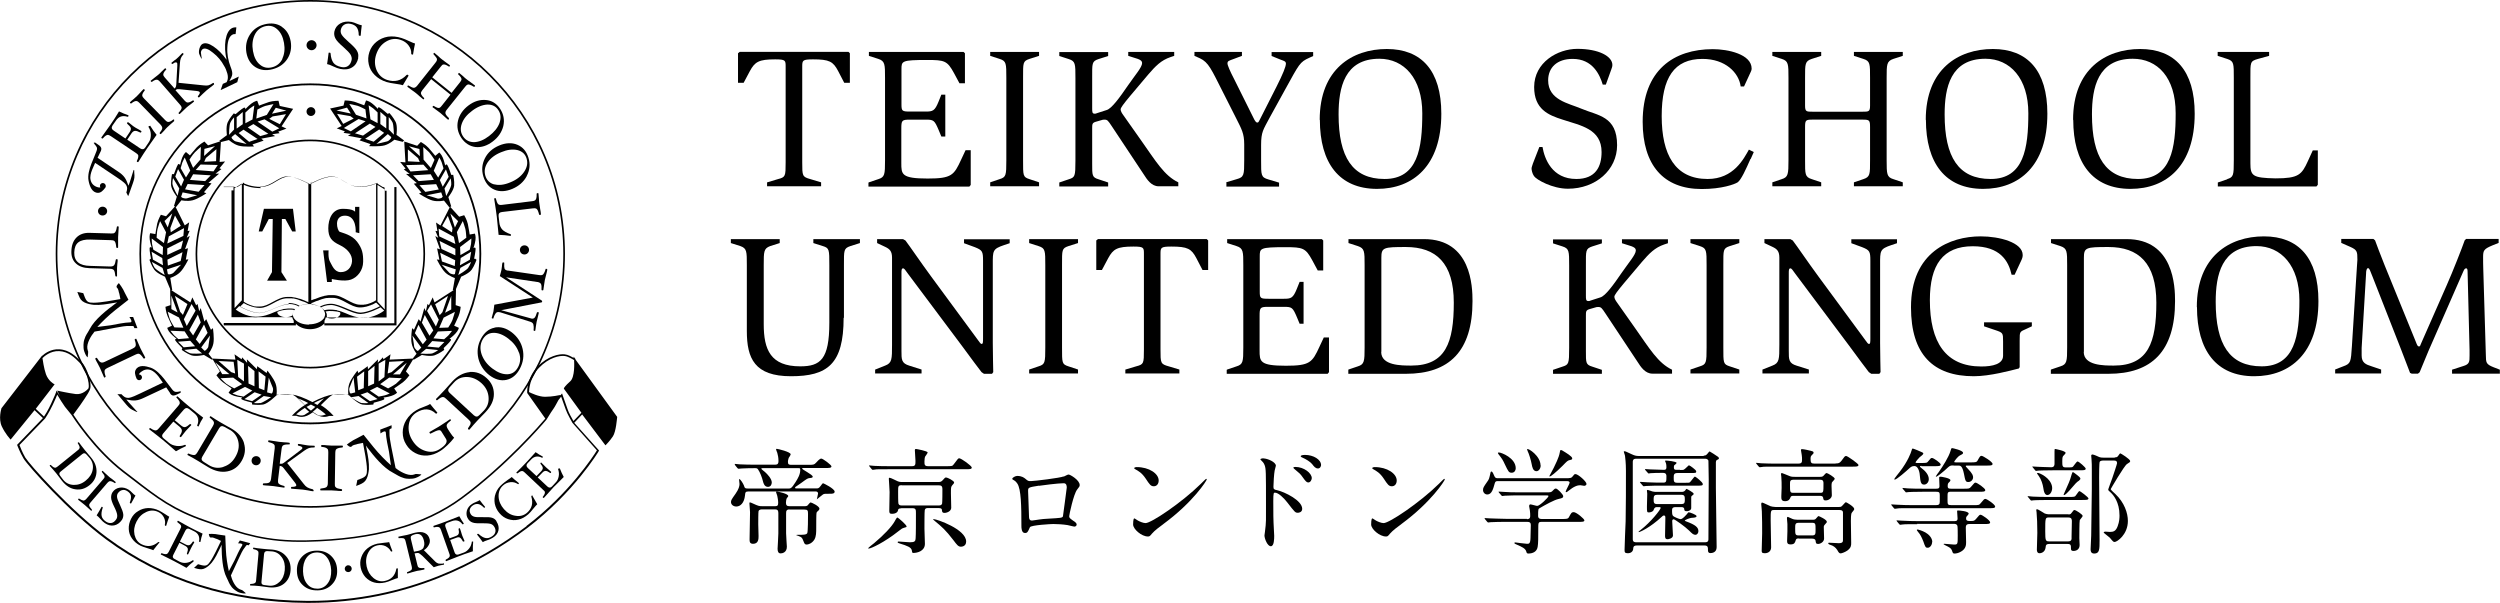 <?xml version="1.0" encoding="UTF-8"?>
<svg id="" data-name="" xmlns="http://www.w3.org/2000/svg" viewBox="0 0 164.26 39.59">
  <g id="" data-name="">
    <g>
      <path d="m25.92,21.24h-4.6v-.16c.04-.07.07-.14.08-.22h2.25c.07,0,.15.01.22.01.06,0,.12,0,.18-.01h1.35v-8.33h-.13v-.2l-.07-.04h.71v8.95Zm-5.61.09c-.4,0-.74-.13-.93-.34-.03-.03-.05-.06-.07-.09,0-.01-.02-.02-.02-.04-.03-.06-.05-.12-.05-.19,0,0,0-.01,0-.02,0-.08.02-.15.06-.22.02-.03.04-.07.07-.1.02-.02.04-.04.06-.06.05-.05.11-.09.18-.13.02-.01.05-.03.08-.04.11-.05.24-.09.38-.11.04,0,.08-.01.12-.01.03,0,.07,0,.1,0h0s.02,0,.02,0c0,0,0,0,.01,0h.02s0,0,0,0c.04,0,.07,0,.11,0,.04,0,.09,0,.13.02.13.02.26.06.36.11.03.01.05.02.07.04.06.03.11.07.16.11.02.02.04.04.06.07h0s0,0,0,0c.08.1.13.21.13.32,0,.04,0,.08-.02.11,0,.03-.02.06-.03.09,0,0,0,0,0,.01-.02.04-.04.07-.07.1-.18.21-.53.35-.94.35m-1-.09h-4.6v-8.95h.71l-.07.04v.2h-.13v8.33h1.35c.06,0,.12.01.18.01.08,0,.15,0,.22-.01h2.24c.02.08.05.16.1.24v.13Zm-3.41-1.49l-.48.51v-7.88l.48-.3v7.67Zm1.19-7.47c.41,0,.72-.19,1.02-.37.25-.15.49-.3.76-.3.52,0,1.28.41,1.4.48v7.79s0,0,0,0c-.01,0-.02-.01-.03-.02,0,0,0,0,0,0-.01,0-.03-.01-.04-.02,0,0,0,0-.01,0-.02,0-.03-.02-.05-.02,0,0,0,0,0,0-.02,0-.04-.02-.06-.03,0,0,0,0,0,0-.09-.04-.2-.08-.33-.13,0,0-.02,0-.02,0-.02,0-.04-.01-.07-.02-.01,0-.03,0-.04-.01-.02,0-.04-.01-.06-.02-.02,0-.03,0-.05-.01-.02,0-.04-.01-.06-.02-.02,0-.04,0-.06-.01-.02,0-.04,0-.06-.01-.02,0-.04,0-.06-.01-.02,0-.04,0-.05-.01-.02,0-.04,0-.07-.01-.02,0-.03,0-.05,0-.02,0-.05,0-.07,0-.01,0-.03,0-.04,0-.04,0-.08,0-.11,0-.34,0-.65.17-.95.33-.29.16-.55.3-.84.3-.03,0-.07,0-.1,0-.01,0-.02,0-.03,0-.02,0-.04,0-.07,0-.01,0-.03,0-.04,0-.02,0-.04,0-.06-.01-.01,0-.03,0-.04,0-.02,0-.04,0-.05-.01-.01,0-.03,0-.04-.01-.02,0-.03-.01-.05-.02-.01,0-.03,0-.04-.01-.02,0-.03-.01-.05-.02-.01,0-.02,0-.04-.01-.02,0-.03-.01-.05-.02-.01,0-.02,0-.03-.01-.01,0-.03-.01-.04-.02-.01,0-.02,0-.03-.01-.01,0-.03-.01-.04-.02,0,0-.02,0-.03-.01-.02,0-.03-.02-.05-.03-.01,0-.03-.01-.04-.02,0,0-.02,0-.02-.01-.01,0-.02-.01-.03-.02,0,0-.01,0-.02-.01,0,0-.02-.01-.02-.02,0,0,0,0-.01,0,0,0-.01,0-.02-.01,0,0,0,0,0,0,0,0-.01,0-.02-.01,0,0,0,0,0,0v-7.69c.13.07.51.22,1.12.22m1.83,7.63c-.27,0-.63.15-.97.29-.35.15-.71.3-.98.29-.48-.01-1.15-.36-1.25-.42l.25-.24s.09.06.16.09c0,0,0,0,0,0,.03.02.07.03.1.05,0,0,.01,0,.02,0,.04.02.07.03.11.05,0,0,.01,0,.02,0,.04.02.08.03.13.05,0,0,.02,0,.02,0,.05.01.09.03.14.04,0,0,.01,0,.02,0,.05.01.1.02.16.03,0,0,.01,0,.02,0,.06,0,.11.01.17.01.3,0,.59-.16.87-.31.29-.16.59-.32.91-.32.04,0,.07,0,.11,0,.01,0,.03,0,.04,0,.03,0,.05,0,.08,0,.01,0,.03,0,.04,0,.02,0,.05,0,.07.01.02,0,.03,0,.05,0,.02,0,.05,0,.07.01.02,0,.03,0,.05.01.02,0,.05.01.07.02.01,0,.03,0,.04.01.03,0,.07.02.1.03.02,0,.04.01.05.02.02,0,.03.01.05.02.02,0,.04.01.06.02.01,0,.03.01.04.02.02,0,.04.01.06.02.01,0,.02,0,.04.01.02,0,.04.01.06.02,0,0,.02,0,.03.01.07.03.13.05.18.08,0,0,0,0,.01,0,.01,0,.03.01.04.02,0,0,.01,0,.02,0,.01,0,.02,0,.03.01,0,0,0,0,0,0l-.05.02c-.2.02-.37.06-.52.14-.12-.08-.36-.19-.73-.19m-.39.42c-.19.03-.38.11-.57.19-.32.14-.69.29-1.2.29-.63,0-1.18-.37-1.31-.47l.23-.23h0s.76.43,1.3.45h.02c.28,0,.64-.15.99-.3.34-.14.69-.29.94-.29.31,0,.53.09.65.16-.09.05-.17.11-.23.18h0c-.06-.02-.3-.08-.81,0m.67.39h0s0,0,0,0c-.1.08-.27.14-.46.14-.31,0-.57-.15-.57-.33,0,0,0-.01,0-.02.12-.05.25-.09.37-.11.39-.06.61-.04.71-.02,0,.01.02.02.02.03-.02.03-.04.07-.05.11,0,0,0,0,0,0,0,.02-.01.04-.02.06,0,0,0,0,0,0,0,.02,0,.05,0,.07,0,.02,0,.03,0,.05m1.15-8.61c.12-.07.88-.48,1.4-.48.26,0,.51.14.76.3.3.18.62.37,1.03.37.6,0,.98-.16,1.12-.22v7.69s0,0,0,0c0,0,0,0-.02.01,0,0,0,0,0,0,0,0-.01,0-.02.01,0,0,0,0-.01,0,0,0-.02,0-.02.02,0,0-.01,0-.02.01,0,0-.02.01-.03.02,0,0-.02,0-.02.01-.01,0-.03.02-.04.02-.01,0-.03.02-.04.02,0,0-.02,0-.03.01-.01,0-.03.01-.04.02-.01,0-.02,0-.03.01-.01,0-.03.01-.04.02-.01,0-.02,0-.04.01-.01,0-.03.01-.04.02-.01,0-.03,0-.04.01-.02,0-.03.01-.05.02-.01,0-.03,0-.04.01-.02,0-.03.01-.05.01-.01,0-.03,0-.04.01-.02,0-.04,0-.05.01-.01,0-.03,0-.04,0-.02,0-.04,0-.06.01-.01,0-.03,0-.04,0-.02,0-.04,0-.07,0-.01,0-.02,0-.03,0-.03,0-.07,0-.1,0-.29,0-.55-.15-.84-.3-.3-.16-.6-.33-.94-.33-.04,0-.08,0-.11,0-.01,0-.03,0-.04,0-.02,0-.05,0-.07,0-.02,0-.03,0-.05,0-.02,0-.04,0-.07.01-.02,0-.04,0-.05.01-.02,0-.04,0-.06.01-.02,0-.04,0-.06.01-.02,0-.04,0-.06.01-.02,0-.04.01-.06.02-.02,0-.03,0-.05.01-.02,0-.04.01-.06.02-.01,0-.03,0-.04.01-.02,0-.04.01-.07.02,0,0-.02,0-.03.01-.12.04-.22.08-.31.12,0,0-.01,0-.02,0-.02,0-.04.02-.05.02,0,0-.01,0-.02,0-.01,0-.03.01-.04.02,0,0-.02,0-.02.01-.01,0-.02,0-.03.01,0,0-.02,0-.03.01,0,0-.01,0-.02,0,0,0,0,0-.01,0v-7.79Zm.06,7.84s.02,0,.03-.01c0,0,.01,0,.02,0,.01,0,.03-.01.04-.02,0,0,0,0,.01,0,.05-.02.11-.05.18-.08,0,0,.02,0,.03-.01.02,0,.04-.01.06-.02.01,0,.02,0,.04-.01.02,0,.04-.01.06-.02.01,0,.03-.01.04-.02.02,0,.04-.01.06-.02.02,0,.03-.01.05-.02.02,0,.04-.01.06-.02.03-.01.07-.02.1-.03.01,0,.03,0,.04-.01.02,0,.05-.01.07-.02.02,0,.03,0,.05-.01.02,0,.05-.01.07-.01.02,0,.03,0,.05,0,.02,0,.05,0,.07-.01.01,0,.03,0,.04,0,.03,0,.05,0,.08,0,.01,0,.03,0,.04,0,.04,0,.07,0,.11,0,.32,0,.62.16.91.32.28.15.57.31.87.31.06,0,.12,0,.17-.01,0,0,.01,0,.02,0,.05,0,.11-.02.16-.03,0,0,.01,0,.02,0,.05-.01.1-.02.14-.04,0,0,.02,0,.02,0,.04-.01.09-.03.13-.05,0,0,.02,0,.02,0,.04-.02.08-.03.11-.05,0,0,.01,0,.02,0,.04-.02.07-.03.1-.05,0,0,0,0,0,0,.07-.04.12-.07.16-.09l.25.24c-.11.06-.77.4-1.25.42-.26.01-.63-.14-.98-.29-.34-.14-.7-.29-.97-.29-.37,0-.62.12-.74.19-.15-.07-.32-.12-.51-.14l-.05-.02s0,0,0,0m1.68.39c-.19-.03-.35-.04-.47-.04-.19,0-.3.03-.34.04h-.03c-.06-.08-.13-.13-.21-.18.12-.07.34-.16.66-.16.25,0,.6.15.94.29.35.15.71.3.99.3h.02c.54-.02,1.27-.42,1.3-.44h0s.24.22.24.22c-.13.1-.68.47-1.31.47-.52,0-.88-.15-1.2-.29-.2-.08-.38-.16-.57-.19m-.69.39s0-.03,0-.05c0-.02,0-.05,0-.07,0,0,0,0,0,0,0-.02,0-.04-.01-.06,0,0,0,0,0,0,0-.02-.02-.04-.03-.07-.01-.02-.02-.04-.04-.07.06-.02.29-.07.76,0,.06.01.12.03.19.05.01.03.02.05.02.08,0,.18-.26.33-.57.33-.12,0-.22-.02-.31-.06,0-.01,0-.02,0-.03,0-.02,0-.04,0-.05m3.8-8.33v7.87l-.48-.51v-7.67l.48.3Zm-.11-.16l-.37-.23v-.06l-.05.03h-.02s0,.01,0,.01c-.08.04-.47.23-1.12.23-.39,0-.69-.18-.99-.36-.26-.16-.51-.31-.8-.31-.56,0-1.35.45-1.44.5-.09-.05-.88-.5-1.44-.5-.28,0-.53.15-.8.31-.29.18-.6.36-.99.36-.65,0-1.03-.19-1.12-.23v-.03h-.02s-.05-.02-.05-.02v.06l-.37.23h-.89v9.09h4.74v-.11c.2.22.54.36.93.36s.74-.15.94-.38v.13h4.74v-9.09h-.89Z"/>
      <polygon points="17.34 13.72 19.25 13.72 19.43 15.21 19.2 15.21 18.75 14.39 18.52 14.39 18.49 17.88 18.85 18.44 17.55 18.44 17.87 17.88 17.92 14.39 17.66 14.39 17.23 15.21 17 15.21 17.34 13.72"/>
      <g>
        <path d="m23.31,13.59h.3v1.73s-.24-.06-.24-.06c0,0,.08-1.09-.7-1.09s-.51,1-.35,1.06c.2.08.8.2,1.14.65.34.45.41.78.4,1.33-.01.55-.36,1-.8,1.16-.44.16-1.26-.04-1.26-.04v.2h-.31l-.26-2.08h.36s-.05.5.09.74c.14.24.28.69.71.69s.71-.3.74-.72c.02-.42-.29-.81-.81-1.06-.53-.25-.75-.5-.75-1.1s.25-1.28.96-1.28.8.2.8.2v-.32Z"/>
        <path d="m6.34,31.04c.02-.34-.09-.66-.35-.97-.03-.04-.1-.12-.2-.24-.11-.13-.18-.21-.21-.25-.18-.22-.31-.4-.39-.51-.01-.01-.03-.01-.06,0-.03.02-.03.04-.02.05.06.09.09.16.11.21.02.05.02.1,0,.13-.01.04-.05.08-.12.13l-1.3,1.05c-.06.05-.12.08-.15.09-.04,0-.08,0-.13-.03-.05-.03-.11-.08-.18-.15-.01-.01-.03,0-.05.01-.03.02-.03.04-.02.05.14.15.28.31.42.48.03.04.1.13.2.26.09.13.16.21.19.25.26.32.55.51.88.55.33.05.63-.04.92-.27.29-.23.44-.52.46-.85m-1.5.83c-.28-.01-.51-.12-.68-.33l-.2-.26c-.09-.11-.08-.21.03-.29l1.41-1.14c.1-.09.2-.08.29.03l.22.25h0c.17.22.23.47.18.74-.05.28-.21.52-.46.72-.24.2-.51.29-.79.28"/>
        <path d="m6.04,33.54s-.04.03-.05.02c-.06-.05-.13-.12-.21-.19-.08-.08-.14-.13-.2-.18-.06-.05-.13-.1-.21-.17-.09-.07-.16-.13-.23-.18-.02-.01,0-.03.01-.06.02-.03.04-.03.05-.02.12.08.21.12.28.13.06,0,.13-.04.2-.12l1.1-1.28c.05-.06.09-.11.09-.15,0-.04,0-.08-.03-.13-.03-.05-.08-.11-.14-.19-.02-.01-.01-.03,0-.06.02-.03.04-.03.05-.02.06.05.13.12.21.2.08.07.14.13.2.18.05.05.12.1.21.16.09.07.16.13.22.18.02.01.01.03,0,.06-.02.03-.04.03-.05.02-.08-.06-.15-.09-.21-.11-.05-.02-.1-.02-.14-.01-.04.01-.08.05-.14.11l-1.1,1.28c-.05.06-.08.11-.09.15,0,.04,0,.09.03.13.03.05.08.11.14.18.01.01.01.03,0,.06"/>
        <path d="m8.01,34.16c-.14.2-.31.32-.51.36-.2.04-.41-.01-.61-.15-.09-.06-.19-.15-.29-.27-.1-.11-.18-.19-.25-.24.11-.18.22-.36.32-.55.01-.02.03-.01.06,0,.02.02.03.03.02.05-.08.23-.1.41-.07.55.03.14.13.26.28.36.12.08.24.11.36.09.12-.02.22-.1.31-.23.06-.08.08-.18.07-.29-.01-.11-.07-.29-.19-.53-.14-.28-.21-.48-.21-.62,0-.14.03-.26.1-.36.11-.16.27-.26.47-.29.2-.03.4.02.59.14.07.05.15.11.23.2.07.08.14.13.21.18-.11.19-.2.36-.28.51-.01.02-.03.02-.06,0-.03-.02-.04-.04-.03-.06.07-.18.09-.32.07-.44-.02-.11-.1-.21-.22-.29-.12-.08-.23-.11-.34-.08-.11.02-.21.09-.29.2-.05.07-.07.16-.06.26.01.1.07.27.19.51.13.28.21.49.22.63.01.13-.02.25-.09.36"/>
        <path d="m10.46,35.66c-.13.15-.26.32-.39.49-.06-.03-.18-.07-.35-.12-.22-.07-.38-.12-.48-.17-.24-.12-.43-.28-.56-.47-.14-.19-.21-.4-.22-.63-.01-.23.04-.45.15-.67.11-.22.26-.39.47-.51.2-.13.42-.19.66-.2.24,0,.48.05.72.17.1.05.23.13.39.23.12.08.21.14.27.17-.06.16-.13.35-.2.59,0,.02-.03.02-.06,0-.02-.01-.03-.02-.03-.05.04-.16.02-.33-.06-.49-.08-.16-.2-.28-.37-.36-.25-.12-.51-.13-.79,0-.27.12-.49.33-.64.63-.15.29-.19.58-.13.87.07.29.22.5.46.62.38.19.75.15,1.09-.14.02-.01.04-.01.06,0,.03.01.04.03.03.05"/>
        <path d="m12.72,36.89c-.18.14-.33.28-.47.42-.39-.21-.66-.37-.83-.45-.16-.09-.45-.22-.84-.42-.02,0-.02-.03,0-.06.01-.02.03-.04.05-.03.09.03.16.06.22.06.05,0,.1,0,.13-.02.03-.02.07-.07.11-.14l.76-1.5c.04-.07.06-.13.05-.17,0-.04-.02-.08-.06-.12-.04-.04-.1-.09-.18-.15-.02,0-.02-.03,0-.06.01-.03.03-.04.05-.03.25.15.52.29.79.44.27.14.55.28.81.4-.06.18-.11.36-.14.54-.01.02-.04.02-.07,0-.02,0-.02-.02-.02-.04.05-.29-.05-.51-.3-.64l-.32-.16c-.12-.06-.21-.03-.28.1l-.36.72.39.2c.1.05.18.06.25.03.06-.03.13-.1.21-.22,0-.02.03-.02.06,0,.03.02.04.03.03.05-.03.05-.06.12-.11.19-.04.08-.08.14-.1.19-.02.05-.05.12-.09.19-.04.09-.07.16-.1.21,0,.02-.03.02-.05,0-.03-.01-.04-.03-.03-.05.05-.14.07-.24.06-.31-.01-.07-.07-.14-.16-.19l-.39-.21-.4.79c-.07.12-.04.22.08.28l.34.18c.12.06.27.09.43.07.16-.02.3-.08.42-.17.01,0,.02,0,.03,0,.02,0,.03.02.03.03,0,.01,0,.03,0,.04"/>
        <path d="m14.8,35.19l.04.93c.02.48.1,1,.21,1.47l-.03-.03.38-.72c.14-.3.33-.73.51-1,.1-.16-.27-.14-.27-.14l.12-.19.68.18-.1.14c-.16-.04-.11-.04-.22.09-.21.26-.28.47-.43.77l-.52,1.12c.07.29.27.76.57.9.24.12.04-.06.42.27-.09.03-.23.01-.41-.04-.21-.06-.46-.28-.52-.36-.21-.28-.18-.32-.34-.63-.28-.54-.32-1.42-.33-2.03v-.13s0,0,0,0l-.1.22c-.16.33-.32.68-.55.96-.12.14-.27.28-.43.36-.18.1-.33.08-.52.04l-.21-.06.26-.24.26.07c.28.06.37,0,.53-.23.14-.19.27-.46.38-.67l.34-.7-.28-.13c-.13-.03-.23-.12-.36-.09-.14.03-.16-.24-.16-.24,0,0,.38-.02.67.05l.42.06Z"/>
        <path d="m18.8,36.55c-.22-.26-.52-.4-.91-.44-.05,0-.15-.01-.31-.02-.16-.01-.26-.02-.31-.03-.28-.03-.48-.05-.61-.08-.02,0-.03.01-.03.05,0,.03,0,.05.02.05.1.02.17.04.22.07.05.03.08.06.1.09.01.04.02.1.01.18l-.15,1.68c0,.08-.02.14-.04.17-.02.03-.06.05-.11.07-.05.02-.13.02-.22.03-.02,0-.03.02-.03.05,0,.03,0,.05.02.05.2,0,.41.02.62.04.05,0,.16.02.31.04.15.02.25.03.3.04.4.04.73-.04.98-.24.25-.2.4-.49.43-.85.03-.37-.06-.68-.28-.94m-.44,1.67c-.2.19-.43.28-.69.25l-.32-.04c-.14-.01-.2-.09-.18-.22l.17-1.82c.01-.13.09-.2.22-.19l.32.02h0c.26.03.47.16.63.39.16.23.22.51.19.84-.03.32-.14.58-.34.77"/>
        <path d="m21.75,36.52c-.25-.24-.58-.35-.97-.34-.39.01-.7.15-.94.4-.24.26-.35.58-.33.96.01.38.14.69.4.92.25.23.57.34.97.33.39-.01.71-.15.94-.4.24-.25.35-.56.33-.94-.01-.38-.15-.69-.4-.93m-.22,1.81c-.16.22-.38.34-.66.35-.28,0-.51-.09-.68-.3-.18-.21-.27-.49-.28-.84-.01-.36.06-.65.22-.88.16-.23.38-.35.66-.36s.51.09.68.31c.18.22.27.5.29.86.01.35-.06.64-.23.86"/>
        <path d="m26.14,37.35c0,.2,0,.4,0,.63-.07.01-.19.06-.35.12-.21.09-.38.15-.48.17-.27.06-.51.06-.73,0-.22-.06-.41-.18-.57-.35-.15-.17-.26-.38-.31-.62-.05-.24-.04-.47.04-.69.08-.23.21-.42.39-.57.19-.16.41-.26.67-.32.11-.02.26-.04.45-.06.15-.01.25-.03.32-.04.05.16.12.36.21.58,0,.02-.01.03-.05.04-.02,0-.04,0-.05-.02-.08-.15-.2-.26-.36-.34-.16-.07-.34-.09-.51-.05-.28.06-.48.22-.62.49-.14.27-.17.57-.1.9.07.32.22.57.45.76.24.19.48.25.75.19.42-.09.67-.35.75-.79,0-.02.02-.03.04-.04.03,0,.05,0,.06.02"/>
        <path d="m29.12,37.03c-.12.01-.22.01-.3,0-.08-.02-.15-.06-.22-.13l-.75-.75c.15-.09.25-.21.32-.34.07-.13.09-.25.06-.38-.05-.2-.15-.33-.32-.41-.17-.08-.38-.08-.64-.02-.08.02-.17.04-.28.08-.1.03-.19.05-.26.07-.07.02-.16.03-.26.05-.11.02-.2.04-.28.06-.02,0-.02.02-.01.06,0,.03.02.05.04.04.1-.01.18-.01.24,0,.06,0,.1.03.12.05.03.03.05.08.07.16l.4,1.64c.02.08.02.14.01.18-.01.04-.04.07-.09.1-.05.03-.12.07-.21.1-.02,0-.02.02-.02.05,0,.03.02.05.04.04.08-.02.17-.04.28-.08.1-.03.19-.05.26-.07.07-.02.16-.04.27-.05.11-.02.2-.04.28-.06.02,0,.02-.02.02-.06,0-.03-.02-.04-.04-.04-.1.01-.18.01-.23,0-.06,0-.1-.03-.13-.05-.03-.02-.05-.08-.07-.16l-.18-.75c.14-.03.23-.04.29-.01.05.03.13.09.24.19l.73.73s.08-.02.15-.05c.07-.02.12-.04.16-.05.02,0,.07-.01.14-.03.1-.02.17-.03.21-.04.02,0,.02-.03.01-.06,0-.03-.02-.04-.03-.04m-1.3-1.03c-.06.11-.19.19-.38.23-.1.02-.19.04-.26.05l-.19-.78c-.02-.09-.03-.15-.02-.19,0-.04.04-.07.08-.1.05-.03.12-.05.21-.08.3-.07.48.06.57.41.05.2.04.35-.03.46"/>
        <path d="m31.09,35.59c-.02.22-.03.43-.02.63-.41.14-.71.24-.88.31-.17.06-.46.18-.87.34-.02,0-.03,0-.04-.04,0-.03,0-.05.01-.06.09-.04.15-.09.19-.12.04-.04.06-.07.07-.11.01-.04,0-.1-.03-.17l-.55-1.56c-.03-.08-.06-.13-.09-.15-.03-.02-.07-.04-.13-.04-.05,0-.13,0-.23.03-.02,0-.03,0-.04-.04-.01-.03,0-.05.01-.06.28-.09.56-.19.85-.3.29-.11.57-.22.84-.33.09.16.18.32.29.47,0,.02,0,.04-.05.06-.02,0-.03,0-.04-.01-.18-.23-.39-.3-.66-.21l-.33.12c-.13.05-.17.14-.12.27l.27.75.41-.15c.11-.04.17-.09.19-.16.02-.06.02-.17-.01-.3,0-.02,0-.03.04-.05.03,0,.05,0,.05.01.02.06.04.12.07.21.02.08.04.15.06.2.02.05.04.12.08.2.04.08.06.15.09.21,0,.02,0,.03-.04.04-.03.01-.05,0-.06,0-.07-.13-.13-.21-.19-.25-.06-.04-.14-.04-.24,0l-.41.15.29.82c.05.13.13.17.26.13l.36-.13c.13-.05.24-.14.34-.27.1-.13.15-.27.17-.43,0-.01,0-.02.02-.02.01,0,.03,0,.05,0,.01,0,.02.01.03.03"/>
        <path d="m32.62,34.26c.13.2.17.4.13.59-.04.19-.17.36-.37.48-.09.06-.21.11-.35.16-.14.04-.24.09-.31.13-.12-.17-.24-.33-.37-.49-.01-.02,0-.03.03-.05.02-.01.04-.01.06,0,.18.16.33.25.46.27.14.03.28-.01.43-.11.12-.08.19-.17.22-.29.02-.11,0-.24-.09-.36-.05-.08-.13-.14-.23-.17-.11-.03-.29-.04-.55-.04-.3.01-.51,0-.63-.05-.12-.04-.22-.12-.29-.23-.11-.16-.13-.34-.09-.53.05-.19.17-.35.35-.46.07-.05.16-.09.26-.13.1-.04.18-.08.24-.12.12.17.24.31.35.44.01.02,0,.03-.02.05-.03.02-.05.02-.06,0-.13-.13-.25-.21-.36-.23-.11-.02-.23,0-.35.08-.11.07-.18.16-.21.27-.03.11,0,.22.07.33.05.07.12.12.22.15.1.03.28.04.53.03.31-.01.52,0,.64.04.13.04.22.11.29.22"/>
        <path d="m34.99,32.59c.09.17.2.35.31.54-.05.04-.13.14-.25.28-.14.18-.26.31-.34.38-.21.18-.42.3-.65.35-.23.06-.45.04-.67-.03-.22-.07-.41-.2-.57-.39-.16-.18-.26-.39-.31-.62-.04-.23-.03-.46.06-.69.08-.23.23-.43.43-.6.09-.08.21-.17.36-.28.12-.08.21-.14.26-.19.12.12.28.25.47.4.01.02,0,.04-.02.06-.02.02-.04.02-.05,0-.14-.09-.3-.14-.48-.12-.18.02-.34.08-.48.21-.21.18-.31.43-.3.73.01.3.13.58.35.83.22.25.47.4.77.44.29.05.54-.02.75-.2.32-.28.41-.63.28-1.06,0-.02,0-.04.02-.06.02-.02.04-.02.06-.01"/>
        <path d="m36.78,30.77c.08.21.17.4.26.57-.31.31-.53.54-.67.67-.13.14-.34.37-.63.7-.02.01-.03.01-.06-.01-.02-.02-.03-.04-.02-.05.06-.08.1-.14.12-.19.02-.05.03-.09.02-.13,0-.04-.04-.08-.11-.14l-1.21-1.14c-.06-.06-.11-.09-.15-.1-.04,0-.08,0-.13.02-.05.02-.11.07-.19.13-.01.01-.03,0-.06-.01-.02-.02-.03-.04-.02-.05.21-.21.43-.42.64-.65.21-.23.42-.45.62-.68.15.11.31.2.47.29.02.02.01.04-.02.07-.01.01-.03.02-.04,0-.26-.13-.5-.09-.69.11l-.25.26c-.09.1-.09.2.01.3l.58.54.31-.32c.08-.09.11-.16.1-.23-.01-.07-.06-.16-.15-.26-.01-.01,0-.03.01-.06.02-.02.04-.03.05-.01.04.04.09.09.16.16.06.06.11.11.15.15.04.04.09.08.16.14.07.06.13.11.17.15.01.01,0,.03-.01.06-.02.02-.04.03-.05.02-.12-.09-.21-.13-.29-.14-.07,0-.15.03-.22.11l-.31.32.64.6c.1.09.2.09.29,0l.26-.28c.1-.1.16-.23.19-.4.03-.16.01-.31-.04-.46,0-.01,0-.02.01-.03.01-.01.02-.02.04-.02.02,0,.03,0,.04,0"/>
        <path d="m23.11,37.37c0,.12-.1.22-.23.22s-.23-.1-.23-.22.1-.23.23-.23.23.1.23.23"/>
        <path d="m37.68,27.67c-.09-.16-.32-.56-.39-.79-.1-.3-.33-.93-.33-.94l-.03-.09-.06.07s-.01.02-.03.04h-.07s-.47.11-.96.11c-.42,0-.92-.25-1.05-.31,0-.16.05-.96.65-1.59.66-.69,1.37-.82,1.69-.78.24.03.54.22.62.27.01.16.06,1.11-.25,1.39-.36.32-.41.44-.42.46v.03s1.15,1.58,1.15,1.58l-.52.54Zm-3.08,6.9c-2.96,2.24-7.83,4.91-14.29,4.91-.04,0-.08,0-.12,0-5.04-.03-9.46-1.42-13.14-4.15-2.45-1.81-5.13-4.84-5.39-5.27-.19-.33-.34-.71-.38-.82l1.68-1.74s.24-.34.51-.91c.16-.34.25-.55.29-.66.12.21.41.67.51.8.07.08.17.21.26.32.09.12.16.2.17.21.06.09,1.43,2.27,3.38,3.77.22.17.44.33.64.49,1.59,1.22,2.63,2.03,4.72,2.75l.43.15c2.11.72,3.63,1.24,6.29,1.18,4.42-.1,7.76-1.03,10.21-2.84,2.92-2.15,5.17-4.75,5.53-5.18h0s.04-.06.04-.06c0-.01.13-.2.26-.42.06-.09.12-.18.17-.25.1-.14.22-.38.32-.56.07-.09.14-.17.18-.23.07.19.22.61.3.84.1.3.43.85.44.88l1.61,1.81c-.2.33-1.8,2.82-4.63,4.97M2.35,26.86l1.24-1.61-.06-.03s-.35-.19-.51-.63c-.14-.4-.21-.94-.23-1.06.09-.09.51-.49,1.1-.46.62.03,1.03.44,1.32.74l.08.08c.29.29.64,1.29.52,1.63-.05.06-.38.43-.84.37-.52-.07-1.09-.2-1.1-.2l-.11-.03.05.1s.06.13.13.28c-.09-.15-.16-.26-.16-.27l-.06-.11-.04.12s-.07.21-.33.76c-.2.43-.39.73-.46.83l-.55-.52Zm35.47-3.25h0s-.01-.02-.01-.02l-.12-.16v.09c-.13-.08-.37-.22-.59-.24-.33-.04-1.09.09-1.78.81-.71.74-.69,1.67-.68,1.71v.02s.51.72.51.72l.68.96c-.27.32-2.55,2.98-5.53,5.18-2.43,1.79-5.75,2.72-10.14,2.82-2.65.06-4.16-.46-6.25-1.18l-.43-.15c-2.06-.71-3.11-1.51-4.68-2.73-.2-.16-.41-.32-.64-.49-1.83-1.4-3.14-3.41-3.34-3.71,0-.01.02-.03.03-.04.01-.02.03-.04.05-.07.06-.08.13-.18.21-.29.05-.07.1-.14.16-.22.18-.26.38-.55.51-.77.02-.04.04-.07.06-.11.02-.04.04-.07.05-.1.01-.03.03-.06.03-.08.14-.38-.22-1.44-.55-1.76l-.08-.08c-.29-.29-.73-.74-1.4-.77-.55-.03-.96.28-1.12.43v-.02S.09,26.83.09,26.83v.02s-.21.66.03,1.17c.24.5.53.8.54.82l.04.04,1.57-1.93.55.52-1.69,1.75v.03s.18.48.42.88c.26.44,2.96,3.49,5.42,5.31,3.7,2.74,8.15,4.14,13.21,4.17h.12c6.48,0,11.38-2.68,14.36-4.93,3.04-2.31,4.67-5.01,4.68-5.04l.02-.04-1.63-1.82.52-.55,1.53,2.03.05-.05s.24-.24.44-.54c.21-.31.27-1.22.28-1.26v-.02s-2.74-3.77-2.74-3.77Z"/>
        <path d="m7.64,18.17s-.06-.01-.06-.04c-.02-.18-.05-.31-.09-.37-.04-.06-.13-.1-.26-.1l-1.35-.04c-.38-.01-.68-.11-.89-.31-.21-.19-.31-.46-.3-.8.01-.39.12-.69.34-.91.21-.21.5-.31.85-.3l1.42.04c.1,0,.17,0,.21-.03.04-.02.08-.07.1-.13.03-.06.05-.16.07-.28,0-.02.02-.03.06-.03.04,0,.06.01.06.04,0,.1-.01.21-.02.35-.01.13-.02.24-.02.32,0,.09,0,.2,0,.33,0,.14,0,.25,0,.35,0,.02-.02.04-.06.03-.04,0-.06-.01-.06-.04-.01-.12-.03-.22-.05-.29-.02-.06-.05-.11-.09-.14-.04-.02-.11-.04-.21-.04l-1.36-.04c-.35-.01-.61.05-.78.18-.17.13-.26.35-.27.66-.02.58.33.88,1.05.89l1.3.04c.13,0,.22-.02.27-.09.05-.06.08-.18.11-.36,0-.02.02-.03.06-.03.04,0,.06.01.06.04,0,.07,0,.16-.02.27-.01.11-.02.2-.02.27,0,.07,0,.16,0,.26,0,.11,0,.2,0,.27,0,.02-.02.03-.06.03"/>
        <path d="m6.91,24.8s-.06.01-.07,0c-.04-.09-.09-.19-.14-.32-.05-.12-.09-.22-.13-.3-.04-.08-.09-.18-.15-.29-.07-.12-.12-.22-.16-.31,0-.02,0-.04.04-.06.03-.02.06-.01.07,0,.09.15.17.25.24.28.07.04.16.03.28-.03l1.83-.87c.09-.04.15-.09.17-.13.03-.04.03-.09.03-.16,0-.07-.03-.16-.07-.28-.01-.02,0-.04.04-.06.04-.02.06-.02.07,0,.04.09.09.2.14.32.05.12.09.22.13.3.04.08.09.18.15.29.07.12.12.22.16.31.01.02,0,.04-.04.06-.03.01-.06.01-.07,0-.07-.1-.12-.18-.18-.23-.05-.05-.1-.07-.14-.08-.05,0-.12.01-.21.06l-1.83.87c-.09.04-.15.09-.17.12-.03.04-.04.09-.03.16,0,.07.03.16.07.28,0,.02,0,.04-.04.06"/>
        <path d="m12.22,29.31c-.24.11-.46.22-.66.34-.4-.35-.68-.6-.86-.74-.17-.14-.47-.38-.89-.7-.02-.01-.01-.03.01-.06.02-.03.04-.03.06-.02.1.07.18.11.24.13s.12.03.16.01c.04-.01.1-.05.16-.13l1.27-1.47c.06-.07.1-.13.1-.18,0-.04,0-.09-.04-.15-.03-.06-.09-.13-.17-.21-.02-.01-.02-.04.01-.06.03-.03.05-.04.06-.02.26.24.54.48.82.71.29.24.57.46.86.68-.12.18-.22.37-.3.57-.02.02-.04.01-.08-.02-.02-.02-.02-.03-.01-.05.13-.31.07-.58-.2-.79l-.33-.27c-.13-.1-.24-.09-.35.03l-.6.7.41.34c.11.09.2.13.28.11.08-.02.18-.08.3-.19.01-.02.04-.01.07.01.03.02.04.04.02.06-.04.05-.1.11-.18.19-.07.07-.13.13-.17.18-.04.05-.09.11-.15.19-.07.09-.12.16-.16.21-.02.02-.04.01-.07-.01-.03-.02-.04-.05-.02-.06.09-.14.14-.25.14-.34,0-.09-.05-.17-.15-.26l-.41-.34-.66.77c-.11.12-.1.24.03.34l.35.29c.13.11.29.17.49.2.2.02.38,0,.54-.07.01,0,.03,0,.04,0,.02.01.03.03.03.04,0,.02,0,.03,0,.04"/>
        <path d="m16.04,29.13c-.12-.4-.4-.72-.83-.97-.05-.03-.17-.1-.34-.19-.18-.1-.29-.16-.35-.2-.31-.18-.53-.32-.67-.42-.02-.01-.04,0-.06.03-.02.03-.02.06,0,.07.1.08.17.14.21.19.04.05.06.1.06.15s-.02.11-.07.2l-1.02,1.73c-.05.08-.1.14-.14.16-.04.02-.1.03-.17.01-.07-.01-.16-.04-.27-.09-.02,0-.04,0-.06.03-.02.04-.02.06,0,.07.23.12.46.25.69.39.06.03.17.1.34.21.17.1.28.17.33.2.44.26.86.35,1.26.27.4-.08.71-.31.93-.69.22-.38.27-.77.15-1.16m-1.35,1.56c-.33.1-.64.07-.94-.11l-.35-.22c-.15-.09-.18-.2-.1-.34l1.11-1.88c.08-.14.2-.17.35-.08l.36.2h.01c.29.18.47.44.54.77.07.34,0,.67-.2,1.01-.19.33-.45.54-.78.64"/>
        <path d="m20.62,32.22s-.02.06-.04.06c-.1-.01-.21-.03-.35-.06-.13-.02-.24-.04-.33-.05-.09-.01-.2-.02-.36-.03-.16-.01-.29-.02-.39-.03-.02,0-.03-.03-.03-.06,0-.04.02-.06.04-.06.2,0,.3-.03.31-.1,0-.04-.02-.1-.08-.17l-.76-.97c-.04-.05-.08-.09-.11-.1-.03-.02-.08-.03-.14-.04l-.11.91c-.01.1,0,.16.01.21.02.04.06.08.12.11.06.03.15.06.27.09.02,0,.03.03.03.06,0,.04-.02.06-.04.05-.1-.01-.21-.03-.35-.05-.13-.02-.24-.04-.33-.05-.09-.01-.19-.02-.33-.03-.13,0-.25-.02-.35-.03-.02,0-.03-.02-.03-.06,0-.04.02-.05.04-.06.18,0,.3-.01.37-.05.07-.04.11-.12.13-.25l.24-2c.01-.1,0-.17-.01-.21-.02-.04-.06-.08-.12-.11-.06-.03-.15-.06-.27-.09-.02,0-.03-.02-.03-.06,0-.04.02-.06.04-.06.1.01.21.03.35.05.12.02.23.04.32.05.09.01.2.02.33.03.14,0,.25.02.35.03.02,0,.03.02.03.06,0,.04-.02.06-.04.05-.13,0-.22,0-.29.02-.07.02-.12.04-.15.08-.03.04-.05.11-.06.21l-.12.96c.06,0,.1,0,.14,0,.04,0,.08-.03.14-.07l1.07-.81c.09-.06.13-.11.14-.14,0-.04-.01-.07-.05-.09-.03-.03-.11-.05-.22-.08-.02,0-.03-.02-.03-.06,0-.04.02-.06.05-.05.07,0,.16.02.27.04.12.02.22.04.3.05.08.01.17.02.26.02.08,0,.15,0,.21.01.02,0,.03.02.02.06,0,.04-.02.06-.04.05-.14,0-.26.01-.34.04-.09.03-.19.09-.32.18l-1.11.8,1.09,1.38c.07.1.15.17.23.22.08.05.2.09.36.13.03,0,.04.03.03.06"/>
        <path d="m22.48,32.2s-.01.06-.04.06c-.1,0-.21,0-.35-.02-.13-.01-.24-.02-.33-.02-.09,0-.2,0-.33,0-.14,0-.26,0-.36,0-.02,0-.03-.02-.03-.06,0-.04.01-.06.04-.06.18-.02.3-.05.36-.09.06-.04.1-.13.1-.26l.03-2.02c0-.1-.01-.17-.03-.21-.03-.04-.07-.07-.13-.1-.06-.03-.16-.05-.28-.06-.02,0-.03-.02-.03-.06,0-.04.01-.06.04-.06.1,0,.22,0,.35.02.13.01.24.02.33.02.09,0,.2,0,.33,0,.13,0,.25,0,.35,0,.02,0,.03.02.03.06,0,.04-.01.06-.04.06-.12.01-.22.03-.28.05-.07.02-.11.06-.14.09-.02.04-.04.11-.04.21l-.03,2.02c0,.1,0,.17.03.21.02.04.07.07.13.1.06.02.16.04.28.06.02,0,.04.02.04.06"/>
        <path d="m29.62,27.56s.02.06,0,.07c-.14.11-.23.2-.26.27-.03.07-.01.16.06.28l.14.22c.12.18.21.3.28.36-.13.17-.27.33-.44.49-.17.16-.32.29-.47.38-.28.18-.56.28-.85.3-.28.02-.55-.03-.79-.16-.25-.13-.45-.31-.6-.56-.16-.25-.23-.51-.23-.8,0-.29.08-.56.23-.81.16-.26.38-.48.67-.65.11-.07.27-.14.49-.22.19-.07.33-.13.41-.19.13.16.28.35.47.56.01.02,0,.04-.04.07-.03.01-.05.01-.06,0-.36-.34-.78-.36-1.26-.07-.29.18-.46.45-.51.81-.05.36.03.71.25,1.05.21.33.48.55.82.66.34.11.65.08.94-.1.42-.26.56-.49.43-.69l-.3-.48c-.04-.07-.11-.1-.19-.08-.08.01-.26.08-.52.22-.02.01-.04,0-.06-.04-.02-.03-.02-.05,0-.07.08-.05.21-.12.38-.22.16-.09.28-.16.35-.21.07-.05.17-.11.29-.19.13-.09.23-.16.31-.21.02-.01.04,0,.06.03"/>
        <path d="m30.86,24.45c-.41.04-.79.24-1.13.6-.04.05-.13.14-.26.29-.13.15-.22.25-.27.3-.24.26-.43.45-.55.57-.01.02,0,.04.02.07.03.03.05.03.06.01.1-.08.18-.14.24-.17.06-.03.12-.04.16-.03.05,0,.11.05.18.11l1.48,1.37c.08.07.12.13.13.17.01.05,0,.1-.02.16-.03.06-.08.14-.15.24-.01.02,0,.04.02.07.03.03.05.03.07.02.17-.2.34-.4.53-.6.05-.05.14-.15.28-.29.14-.14.23-.23.27-.28.35-.38.53-.76.53-1.17,0-.4-.15-.76-.48-1.05-.33-.3-.69-.43-1.11-.4m1.24,1.65c.03.34-.07.64-.31.89l-.29.29c-.12.13-.23.13-.36.02l-1.6-1.48c-.12-.11-.12-.23,0-.36l.28-.31h0c.23-.26.52-.38.87-.37.34.01.66.15.95.41.28.26.43.56.46.9"/>
        <path d="m32.5,21.53c-.38.07-.68.32-.9.73-.22.41-.27.84-.17,1.29.11.44.35.81.72,1.1.37.28.75.39,1.12.31.37-.08.67-.32.89-.74.22-.42.28-.85.18-1.29-.1-.44-.34-.8-.71-1.09-.38-.29-.75-.39-1.13-.32m1.6,1.64c.12.34.1.66-.06.96-.16.3-.39.46-.7.47-.31.01-.63-.11-.98-.37-.35-.26-.58-.57-.71-.92-.12-.35-.11-.67.05-.97.16-.29.39-.45.71-.46.31-.01.64.11.99.38.34.26.57.56.69.91"/>
        <path d="m35.91,17.67s.06.02.05.05c-.02.1-.04.21-.08.35-.03.13-.06.24-.08.32-.02.09-.03.19-.05.32-.02.13-.04.25-.05.34,0,.02-.03.03-.07.03-.04,0-.05-.02-.05-.05.01-.17,0-.29-.03-.36-.03-.07-.1-.11-.21-.14h-.03s-2.06-.31-2.06-.31l2.35,1.53s.03.03.02.07c0,.03-.02.05-.05.05l-2.64.51,1.92.53s.04.01.06.02c.09.02.17,0,.22-.06.05-.06.1-.17.15-.34,0-.02.03-.02.07-.02.04,0,.06.02.05.05-.01.07-.04.18-.07.3-.03.12-.05.21-.07.28-.01.07-.03.17-.05.3-.01.12-.03.21-.04.28,0,.02-.02.02-.06.02-.04,0-.05-.02-.05-.05.02-.19,0-.32-.02-.39-.03-.08-.11-.14-.23-.17l-1.94-.61s-.05-.01-.07-.01c-.09-.02-.16,0-.22.06-.05.06-.11.17-.16.34,0,.02-.03.03-.06.02-.01,0-.03-.01-.04-.02-.01-.01-.02-.02-.01-.03.01-.05.03-.13.06-.23.02-.08.04-.14.05-.18.01-.05.02-.12.03-.22.01-.1.02-.17.03-.23l2.53-.47-2.17-1.41c.01-.06.03-.13.06-.22.02-.08.04-.15.05-.2.01-.06.02-.13.03-.22,0-.09.02-.17.03-.23,0-.02.03-.03.07-.03.04,0,.06.02.05.05-.01.17,0,.29.02.36.03.07.1.11.21.13h.04s2.01.29,2.01.29c.1.02.17.01.21,0,.05-.02.09-.06.12-.12.04-.06.07-.15.11-.27,0-.02.03-.03.07-.02"/>
        <path d="m11.81,25.72c-.22.04-.33.07-.48-.11l-.23-.3-.32-.42c-.23-.28-.52-.6-.87-.73-.35-.12-.8-.21-.99.13-.09.15-.05.34.05.58h0c.03.06.1.11.17.11.11,0,.19-.09.19-.19s-.09-.19-.19-.19c0,0,0,0-.02,0,.03-.06.08-.11.14-.16.19-.15.4-.21.63-.13.21.07.38.25.52.42l.29.41-1.51.72c-.2.09-.54.27-.75.28-.21.01-.32-.09-.46-.24h-.27s.08.08.08.08l.52.62c.21.24.27.28.55.41l.13.06h.04s-.57-.63-.57-.63l-.16-.19c.5.1.71.1,1.17-.12l1.45-.68.27.4h-.02c.12.14.18.17.36.11l.33-.15.02-.1h-.09Z"/>
        <path d="m17.13,30.27c0,.16-.13.3-.3.3s-.3-.13-.3-.3.13-.3.3-.3.3.13.3.3"/>
        <path d="m7.04,13.87c0,.16-.13.29-.3.29s-.3-.13-.3-.29.13-.29.3-.29.3.13.3.29"/>
        <path d="m34.76,16.42c0,.16-.13.3-.3.3s-.3-.13-.3-.3.13-.3.3-.3.3.13.3.3"/>
        <path d="m8.42,19.71l-.84.66c-.43.34-.87.76-1.24,1.17v-.05s.94-.12.94-.12c.37-.07.9-.18,1.27-.19.22,0-.05-.35-.05-.35h.25s.28.73.28.73h-.2c-.07-.18-.03-.13-.23-.14-.39-.02-.62.05-1,.11l-1.39.26c-.22.26-.53.76-.47,1.12.05.3.08,0,.02.57-.09-.06-.16-.21-.23-.41-.08-.24-.04-.62,0-.73.12-.38.18-.37.37-.73.32-.62,1.11-1.24,1.68-1.66l.12-.08h0s-.27.04-.27.04c-.41.07-.84.15-1.26.12-.2-.02-.44-.07-.62-.16-.21-.1-.3-.25-.38-.46l-.09-.23.39.08.11.29c.13.3.24.34.57.34.27,0,.61-.05.88-.09l.88-.15-.07-.35c-.06-.14-.04-.29-.15-.39-.12-.1.12-.31.12-.31,0,0,.27.34.4.66l.23.44Z"/>
        <path d="m23.89,28.57l.67.83c.35.43.77.86,1.18,1.22h-.05s-.13-.93-.13-.93c-.08-.37-.19-.9-.21-1.26-.01-.22-.35.05-.35.05l-.02-.25.75-.29v.2c-.18.08-.13.04-.14.23-.01.38.06.62.12,1l.28,1.38c.26.22.77.51,1.13.45.3-.06,0-.08.57-.03-.06.09-.21.17-.4.24-.24.08-.62.05-.73.01-.38-.12-.38-.17-.74-.36-.62-.31-1.26-1.09-1.68-1.65l-.08-.12h-.01s.05.28.05.28c.08.41.16.83.14,1.26-.02.2-.06.44-.15.62-.1.21-.25.3-.46.39l-.23.09.08-.39.29-.11c.3-.13.34-.25.34-.57,0-.27-.06-.61-.1-.88l-.16-.88-.35.07c-.14.06-.29.04-.39.16-.1.12-.32-.12-.32-.12,0,0,.34-.27.66-.41l.43-.23Z"/>
        <path d="m9.86,8.25c.14.23.28.43.43.61-.29.41-.5.7-.62.88-.12.17-.31.47-.58.9-.01.02-.03.02-.07,0-.03-.02-.04-.04-.03-.06.05-.1.08-.18.09-.24.01-.06.01-.11,0-.15-.02-.04-.07-.09-.15-.14l-1.64-1.1c-.08-.05-.14-.08-.19-.09-.04,0-.09.01-.15.05-.05.03-.12.1-.19.18-.01.02-.03.02-.07,0-.03-.02-.04-.04-.03-.06.2-.27.4-.55.6-.84.2-.29.39-.58.56-.87.2.1.4.18.61.25.02.02.02.04,0,.08-.01.02-.03.03-.05.02-.33-.1-.58-.02-.76.25l-.23.33c-.08.13-.06.24.08.33l.77.52.28-.42c.07-.11.1-.2.07-.28-.03-.08-.11-.16-.23-.27-.02-.01-.02-.04,0-.07.02-.03.04-.04.06-.03.06.04.13.09.21.16.08.07.15.12.2.15.05.04.13.08.22.13.1.05.17.1.23.14.02.01.02.03,0,.07-.02.03-.04.04-.06.03-.15-.08-.27-.12-.35-.11-.08,0-.16.06-.23.16l-.28.42.85.57c.13.09.25.07.33-.05l.24-.36c.09-.13.13-.29.13-.48,0-.19-.05-.36-.15-.51,0-.01,0-.02,0-.04.01-.02.02-.03.04-.03.02,0,.03,0,.04,0"/>
        <path d="m11.43,7.89s.03.05.02.06c-.06.06-.14.13-.24.21-.09.08-.16.14-.22.2-.06.06-.13.13-.2.22-.08.09-.16.17-.22.23-.02.01-.03,0-.06-.02-.02-.02-.03-.04-.02-.06.1-.13.16-.22.17-.3.01-.07-.03-.15-.12-.25l-1.38-1.42c-.07-.07-.12-.11-.17-.12-.04-.01-.1,0-.15.02-.06.02-.13.07-.22.14-.01.01-.03,0-.06-.02-.02-.03-.03-.05-.02-.06.06-.06.14-.14.24-.21.09-.08.16-.14.22-.2.06-.06.13-.13.21-.22.08-.09.15-.17.22-.23.02-.02.04,0,.06.02.03.03.03.05.02.06-.07.09-.12.16-.14.22-.03.06-.03.11-.02.15.01.04.05.1.12.17l1.38,1.41c.07.07.12.11.17.12.04.01.09,0,.15-.02.06-.02.13-.07.22-.14.02-.01.04,0,.06.02"/>
        <path d="m14.05,5.49s.03.05.01.06c-.07.06-.15.13-.25.2-.09.07-.17.13-.24.19-.06.05-.14.12-.24.22-.1.1-.19.18-.25.24-.02.01-.04,0-.06-.02-.02-.03-.03-.04-.02-.06.12-.14.16-.23.11-.28-.03-.03-.08-.05-.17-.06l-1.16-.12c-.06,0-.11,0-.14,0-.03.01-.07.03-.11.07l.59.67c.07.07.12.12.16.13.04.01.1.01.16-.01.06-.02.14-.06.23-.12.02-.01.04,0,.06.02.03.03.03.05.01.06-.07.06-.15.13-.25.2-.09.07-.18.13-.24.19-.06.05-.13.12-.21.2-.09.09-.17.16-.23.22-.02.01-.04,0-.06-.02-.02-.02-.03-.05-.01-.06.11-.12.17-.22.19-.29.02-.07-.02-.15-.11-.25l-1.3-1.49c-.06-.07-.12-.12-.16-.13-.04-.02-.1-.01-.15,0-.06.02-.14.06-.23.13-.01.01-.03,0-.06-.02-.02-.03-.03-.05-.01-.06.07-.06.15-.12.25-.2.09-.07.17-.13.23-.18.06-.05.14-.12.22-.21.09-.09.16-.16.23-.22.02-.01.04,0,.06.02.03.03.03.05.02.06-.08.08-.13.15-.16.21-.03.06-.04.11-.03.15,0,.04.05.1.11.18l.63.71s.06-.07.08-.1c.01-.03.02-.08.03-.14l.07-1.26c0-.1,0-.17-.02-.19-.03-.03-.06-.04-.1-.03-.04,0-.1.04-.19.1-.02.01-.04,0-.06-.02-.03-.03-.03-.05,0-.07.05-.04.11-.09.19-.15.09-.06.16-.12.21-.17.05-.05.11-.1.17-.17.05-.05.09-.1.13-.13.01-.01.03,0,.06.02.03.03.03.05.01.06-.09.1-.14.18-.17.26-.03.08-.05.19-.06.33l-.09,1.28,1.65.17c.12.02.22.01.3,0,.08-.02.19-.07.32-.16.02-.01.04,0,.06.02"/>
        <path d="m14.5,5.91l.14-.4.25-.11c.06-.11.09-.23.08-.36,0-.12-.05-.29-.13-.49l-.02-.04c-.02-.05-.05-.11-.09-.17-.18-.34-.42-.63-.73-.87-.3-.25-.53-.33-.67-.25-.07.04-.12.12-.13.23,0,.05.05.35.06.41-.05,0-.14-.25-.16-.29-.04-.08-.04-.21,0-.37.05-.16.12-.27.2-.31.18-.1.42-.04.72.16.3.2.59.49.87.88-.11-.47-.13-.9-.07-1.31.07-.4.21-.66.42-.77.08-.04.18-.06.29-.05l-.05.44c-.08,0-.15,0-.21.04-.19.1-.31.38-.33.82-.03.44.05.87.21,1.29l.02.05c.07.18.1.33.09.44-.01.11-.08.26-.19.45l.62-.3-.1.37-1.09.52Z"/>
        <path d="m18.51,1.75c-.32-.21-.69-.26-1.13-.15-.43.11-.75.34-.97.69-.22.35-.29.74-.22,1.17.08.43.27.74.59.95.32.2.69.25,1.12.14.43-.11.76-.34.98-.68.22-.34.29-.73.22-1.15-.08-.43-.27-.75-.59-.96m.05,2.1c-.14.29-.37.48-.68.56-.31.08-.58.02-.81-.18-.23-.19-.38-.49-.45-.89-.07-.4-.03-.75.11-1.05.14-.3.37-.49.67-.57.31-.08.58-.02.81.19.23.2.38.5.45.9.07.39.03.74-.11,1.03"/>
        <path d="m23.54,3.81c-.06.28-.19.49-.41.62-.21.13-.47.16-.77.1-.13-.03-.29-.08-.47-.17-.16-.08-.29-.13-.4-.15.04-.24.07-.49.1-.73,0-.02.03-.03.08-.02.03,0,.05.02.05.05.02.28.09.48.19.62.1.13.27.22.5.27.18.04.33.02.45-.06.12-.08.2-.21.24-.39.03-.11,0-.23-.06-.35-.07-.12-.22-.28-.47-.5-.29-.25-.47-.44-.54-.59-.07-.14-.09-.29-.06-.44.05-.23.18-.41.39-.53.21-.12.46-.15.74-.1.1.02.22.06.35.12.12.05.23.09.32.1-.03.25-.06.48-.07.67,0,.02-.03.03-.07.02-.04,0-.06-.02-.06-.05,0-.22-.05-.39-.13-.5-.08-.11-.21-.19-.39-.23-.17-.04-.31-.02-.43.05-.12.07-.2.19-.23.35-.02.1,0,.21.06.31.07.11.22.27.46.48.29.25.48.45.55.59.08.14.1.29.07.44"/>
        <path d="m26.84,4.98c-.12.19-.24.4-.37.62-.08-.03-.23-.06-.45-.09-.28-.04-.49-.08-.62-.12-.32-.1-.58-.26-.78-.46-.2-.2-.33-.43-.39-.7-.06-.27-.05-.54.04-.81.09-.27.24-.49.46-.67s.47-.29.76-.34c.29-.04.59-.01.9.09.13.04.3.11.51.21.17.08.29.13.37.15-.04.19-.09.43-.13.71,0,.02-.03.02-.08.01-.03-.01-.04-.03-.04-.05.01-.2-.05-.38-.18-.55-.13-.17-.3-.29-.52-.36-.33-.11-.65-.07-.95.11-.31.18-.52.46-.65.84-.12.36-.11.71.02,1.03.14.33.37.54.69.65.5.16.92.06,1.28-.32.02-.02.04-.02.07-.02.04.01.06.03.05.05"/>
        <path d="m29.49,7.84s-.04.04-.06.02c-.08-.06-.16-.14-.26-.23-.09-.08-.18-.15-.24-.21-.07-.06-.15-.12-.24-.18-.1-.07-.18-.13-.26-.19-.02-.01-.01-.04.01-.07.02-.03.04-.03.06-.02.1.06.18.1.24.12.06.02.11.02.15,0,.04-.02.09-.07.14-.14l.57-.72-1.27-1.02-.57.71c-.05.07-.09.13-.1.17-.01.04,0,.09.03.15.03.06.09.13.17.21.02.02.02.04,0,.06-.03.03-.04.04-.06.02-.08-.06-.16-.13-.25-.21-.08-.08-.16-.14-.23-.2-.07-.05-.15-.12-.26-.19-.11-.08-.2-.15-.28-.21-.02-.01-.01-.04,0-.07.02-.03.04-.03.06-.02.15.09.26.14.34.15.07,0,.15-.04.23-.14l1.2-1.51c.06-.07.09-.13.1-.18,0-.05,0-.1-.04-.15-.04-.06-.1-.13-.18-.22-.02-.01-.01-.04,0-.07.03-.03.05-.04.06-.02.08.06.16.13.26.22.09.09.17.16.24.21.07.05.15.11.24.18.1.07.18.13.26.19.02.01.01.04,0,.07-.02.03-.05.04-.06.02-.09-.06-.17-.1-.23-.12-.06-.02-.11-.02-.15-.01-.04.01-.09.06-.16.15l-.55.69,1.27,1.02.55-.69c.06-.07.09-.13.1-.17.01-.04,0-.09-.03-.14-.03-.06-.09-.13-.18-.21-.02-.01-.01-.04.01-.07.02-.03.04-.04.06-.02.08.06.16.13.25.21.08.08.16.15.23.2.07.05.15.12.26.19.11.08.2.15.28.21.02.01.01.04-.01.07-.02.03-.04.04-.06.02-.1-.07-.19-.11-.25-.13-.06-.02-.12-.03-.16-.01-.04.01-.1.06-.15.13l-1.21,1.51c-.08.1-.11.18-.09.26.02.07.09.17.22.29.02.01.01.04,0,.06"/>
        <path d="m33.07,8.28c.09-.4.02-.78-.21-1.13-.23-.35-.55-.55-.94-.58s-.77.08-1.14.36c-.37.28-.6.62-.69,1.01-.09.39-.01.77.22,1.12.24.35.55.55.93.6.38.04.76-.08,1.13-.36.37-.28.6-.62.7-1.02m-1.92,1.06c-.31,0-.55-.12-.72-.37-.17-.25-.2-.53-.09-.84.11-.31.33-.59.68-.85.34-.26.68-.39.99-.41.32-.01.57.11.73.36.17.25.19.53.08.85-.12.32-.35.6-.69.86-.34.26-.67.39-.98.4"/>
        <path d="m34.61,11.56c.2-.38.24-.78.11-1.2-.13-.42-.37-.7-.73-.85-.36-.15-.76-.13-1.19.05-.43.18-.75.46-.94.84-.19.38-.23.77-.1,1.2.13.42.37.71.72.86.35.15.75.13,1.18-.05.43-.18.75-.46.95-.84m-2.13.55c-.3-.08-.5-.27-.59-.57-.09-.3-.04-.59.15-.88.19-.28.49-.51.89-.67.4-.17.75-.21,1.07-.14.31.08.51.26.6.56.09.3.03.59-.17.88-.2.29-.5.52-.9.68-.4.17-.75.21-1.05.13"/>
        <path d="m33.55,15.5c-.25-.04-.52-.06-.79-.07-.05-.56-.09-.96-.12-1.2-.03-.23-.08-.62-.17-1.17,0-.02.02-.04.05-.04.04,0,.06,0,.06.03.04.17.09.29.14.35.05.06.14.08.27.06l1.97-.24c.1-.01.16-.03.2-.06.04-.03.06-.08.08-.14.02-.07.02-.16.02-.29,0-.02.02-.04.06-.04.04,0,.06,0,.06.03.01.1.02.21.03.35,0,.13.02.24.03.33.01.09.03.2.05.33.03.13.04.25.05.35,0,.02-.01.04-.06.04-.04,0-.06,0-.06-.03-.03-.12-.06-.21-.09-.27-.03-.06-.07-.1-.11-.12-.04-.02-.11-.02-.21-.01l-2.03.24c-.17.02-.24.11-.22.28l.05.43c.02.18.09.33.19.44.1.11.29.22.55.31.01,0,.02.02.02.04,0,.02,0,.04-.01.05,0,.02-.02.03-.03.03"/>
        <path d="m6.2,9.46c.14.17.23.24.14.47l-.14.35-.2.49c-.13.34-.25.75-.18,1.11.07.36.23.79.62.79.18,0,.32-.13.48-.34h0c.04-.06.04-.14,0-.21-.05-.09-.17-.12-.26-.07-.09.05-.12.17-.07.26,0,0,0,0,0,.01-.07,0-.14,0-.21-.03-.23-.08-.38-.24-.43-.47-.05-.22.02-.45.1-.66l.2-.46,1.39.93c.18.12.51.33.63.5.12.18.09.32.03.52l.12.24.05-.12.27-.76c.1-.3.11-.37.08-.68v-.14s-.04-.03-.04-.03l-.25.8-.09.24c-.17-.48-.28-.66-.7-.94l-1.33-.89.21-.44v.02c.06-.18.06-.25-.08-.38l-.3-.21-.09.03.06.07Z"/>
        <path d="m20.8,2.97c0,.18-.15.33-.33.33s-.33-.15-.33-.33.15-.33.33-.33.33.15.33.33"/>
        <path d="m20.72,7.33c0,.16-.13.29-.29.29s-.29-.13-.29-.29.13-.29.29-.29.29.13.29.29"/>
        <path d="m30.95,16.03c-.02.13-.09.38-.09.38l-.61.35-.02-.53.74-.56s0,.23-.02.36m-.07,1.03l-.66.37.05-.48.69-.41-.09.52Zm-.11.53c-.1.16-.66.48-.66.48l.14-.47.7-.39s-.07.22-.18.37m-.36-3.05s.13.35.17.52c.04.17.06.57.06.57l-.48.35-.14-.72.39-.73Zm-.52,3.48l-.09.02s-.21-.03-.28-.11c-.06-.08-.5-.53-.5-.53l.93.31-.06.3Zm0,2.48s-.1.36-.16.53c-.06.17-.28.5-.28.5l-.59.02.29-.67.74-.38Zm-.42,1.54c-.09.09-.29.26-.29.26l-.7-.06.29-.45.93-.04s-.14.19-.23.29m-.64.81l-.75-.07.32-.36.8.06-.37.37Zm-.39.37c-.18.07-.82.02-.82.02l.38-.31.79.08s-.18.14-.36.21m-.97-.15l-.08-.04s-.16-.15-.17-.25c0-.1-.11-.72-.11-.72l.58.79-.22.22Zm.04-1.71l.53.97-.25.3-.52-.73.23-.54Zm.41-.66l.56,1.02-.25.35-.5-.86.19-.51Zm.41-.69l.51,1.01-.19.44-.58-1.02.26-.43Zm1.33-.56v.89l-.41.22.41-1.11Zm-.22.02l-.36,1.05-.18.2-.3-.72.83-.54Zm.48-2.37l-.03.39-.84-.3-.12-.57.99.49Zm.01-.74v.43s-.91-.42-.91-.42l-.13-.53,1.04.52Zm-1.1-1.33l1,.54.1.47-1.06-.5-.04-.5Zm.6-.85l.31.83-.03.27-.65-.42.38-.68Zm.68.36l-.21.42-.3-.92.51.5Zm-3.81,10.07h-.47s.91-.77.91-.77l-.45.77Zm-.3.63c-.14.11-.49.29-.49.29l-.52-.28.59-.43.83.04s-.27.27-.4.38m-.73.75c-.13.03-.39.08-.39.08l-.58-.4.48-.24.83.43s-.21.1-.34.13m-.96.38l-.62-.43.45-.16.67.45-.51.14Zm-.52.13c-.19-.03-.72-.39-.72-.39l.49-.08.65.46s-.22.03-.41,0m-.82-.69s-.06-.21-.02-.3c.04-.09.27-.68.27-.68l.11.97-.3.08-.06-.07Zm.95-1.39l-.03,1.1-.36.14-.08-.89.47-.35Zm.68-.36l-.03,1.16-.39.18v-1s.42-.34.42-.34Zm.27-.15l.44-.25-.06,1.13-.38.29v-1.17Zm.69-.12l.99-.05-.83.73-.26.09.1-.77Zm-4.71,2.84c-.07-.04-.15-.08-.23-.13.12-.07.21-.11.21-.11l.46-.2s-.24.21-.45.44m.56.62s-.34.15-.53.04c-.08-.05-.2-.12-.33-.21.1-.08.2-.17.29-.26.26.17.56.42.56.42m-.97-.24c-.1-.07-.2-.16-.29-.25,0,0,0,0,.01,0,.09-.05.18-.1.28-.15.09.05.19.1.28.15,0,0,0,0,.01,0-.09.09-.19.17-.29.25m-.44.28c-.19.11-.53-.04-.53-.04,0,0,.3-.26.57-.42.09.09.19.18.29.26-.13.08-.25.15-.33.21m-.41-1.1l.46.2s.09.05.21.11c-.08.04-.15.08-.22.13-.21-.23-.45-.44-.45-.44m-1.68-.38l-.05.07-.3-.08.11-.97s.22.58.27.68c.04.09-.02.3-.02.3m-.82.69c-.19.03-.41,0-.41,0l.65-.46.48.08s-.53.36-.72.39m-1.03-.27l.67-.45.46.16-.62.43-.51-.14Zm-.45-.24c-.13-.04-.34-.13-.34-.13l.83-.43.48.24-.58.4s-.26-.05-.39-.08m-.72-.75c-.14-.11-.4-.38-.4-.38l.83-.04.59.43-.52.28s-.35-.18-.49-.29m-.74-1.41l.91.76h-.47s-.45-.76-.45-.76Zm1.19-.05l.1.77-.26-.09-.83-.73.99.05Zm.68.12v1.17s-.38-.29-.38-.29l-.06-1.13.44.25Zm.69.49v1s-.39-.18-.39-.18l-.03-1.16.42.34Zm.73.37l-.08.89-.36-.14-.02-1.1.47.35Zm-3.93-1.74l-.08.04-.22-.22.58-.79s-.1.62-.11.72c0,.1-.17.25-.17.25m-1.05.19c-.18-.07-.36-.21-.36-.21l.79-.08.38.31s-.64.05-.82-.02m-.76-.75l.8-.06.32.36-.75.07-.37-.37Zm-.27-.43c-.09-.1-.23-.29-.23-.29l.93.04.29.45-.7.06s-.2-.17-.29-.26m-.25-1.01c-.07-.16-.16-.53-.16-.53l.74.38.29.67-.59-.02s-.21-.33-.28-.5m-.21-3.31l.93-.31s-.44.45-.5.53c-.07.08-.28.11-.28.11l-.09-.02-.06-.31Zm-.2-1.73l-.48-.35s.02-.4.06-.57c.04-.17.17-.52.17-.52l.39.73-.14.72Zm-.62,1.61c-.1-.16-.17-.37-.17-.37l.7.39.14.47s-.56-.33-.66-.48m.5-.64l.05.48-.66-.37-.09-.52.69.41Zm.05-.72l-.02.53-.61-.35s-.07-.25-.09-.38c-.02-.13-.02-.36-.02-.36l.74.56Zm.61-2.21l-.3.92-.21-.42.51-.5Zm.55.82l-.65.42-.03-.27.31-.83.38.68Zm.22.16l-.04.5-1.06.5.1-.47,1-.54Zm-.1,1.58l-.12.57-.84.3-.03-.39.99-.49Zm-.09-.25l-.91.42v-.43s1.04-.52,1.04-.52l-.13.53Zm-.64,3.09l.41,1.11-.41-.22v-.89Zm1.06.55l-.3.72-.18-.2-.35-1.05.83.54Zm.27.01l.26.43-.58,1.01-.19-.44.51-1.01Zm.41.69l.19.51-.5.86-.25-.35.56-1.02Zm.41.66l.23.54-.52.73-.25-.3.53-.97Zm-2.08-9.22c-.01-.19.04-.41.04-.41l.41.68-.11.48s-.32-.56-.33-.75m.36-1l.39.7-.19.44-.38-.65.18-.49Zm.28-.43c.05-.13.16-.33.16-.33l.36.86-.28.45-.35-.61s.07-.25.11-.37m.81-.66c.12-.13.41-.37.41-.37l-.03.83-.48.55-.24-.54s.21-.34.34-.46m1.52.81l-.28.42-1.17-.09.32-.36,1.13.03Zm-.09-1.03l-.02.78-.78.04.11-.25.68-.57Zm-.78-.03l.69-.18-.72.65.02-.46Zm.04,2.12l-1-.08.21-.37,1.16.07-.38.39Zm-.43.7l-.89-.16.17-.35,1.11.07-.39.44Zm-.78.43c-.1.04-.3-.04-.3-.04l-.07-.06.1-.29.96.19s-.6.17-.7.21m16.94-.64l.41-.68s.05.22.04.41-.33.75-.33.75l-.11-.48Zm-.11-.13l-.19-.44.4-.7.18.49-.39.65Zm-.06.73s-.2.08-.3.04c-.1-.04-.7-.21-.7-.21l.96-.19.1.29-.07.06Zm-1.47-.83l1.1-.07.17.35-.88.16-.39-.44Zm-.42-.65l1.16-.07.21.37-1,.08-.38-.39Zm-.45-.67l1.13-.03.32.36-1.17.09-.29-.42Zm.78-.46l.11.25-.78-.04v-.78s.67.57.67.57Zm.09-.59l.03.46-.72-.65.69.18Zm.66.24c.12.13.33.46.33.46l-.24.54-.48-.55-.02-.83s.29.24.41.37m.65.33s.12.2.16.33c.04.12.11.37.11.37l-.35.61-.29-.45.36-.86Zm2.28,6.66s.11-.55.1-.68c-.02-.13-.14-.04-.14-.04,0,0,.09-.25.13-.52.04-.27-.04-.43-.04-.43l-.34.06s-.06-.41-.12-.69c-.06-.28-.24-.58-.24-.58l-.33.1-.59-.65.07-.02-.19-.62s.35-.44.38-.75c.03-.31-.06-.71-.06-.71h-.13s-.18-.54-.26-.65c-.08-.1-.14.04-.14.04,0,0-.05-.26-.15-.51-.11-.26-.24-.35-.24-.35l-.26.22s-.26-.32-.45-.53c-.19-.21-.5-.38-.5-.38l-.24.25-.85-.28.08,1.37-.35-.03.36.44-.12.05.39.3h-.24s.71.6.71.6l-.2.04.5.58-.16.07s.55.37.9.46c.36.09.74,0,.74,0l.35.44h.03s-.61,1.2-.61,1.2l-.29-.2.09.57-.13-.02.19.46-.2-.12.31.87-.19-.06.15.75-.17-.02s.29.59.55.85c.26.25.64.37.64.37l-.14.79h.06s-1.26.81-1.26.81l-.12-.33-.25.52-.09-.09-.11.48-.1-.21-.25.89-.12-.16-.31.7-.12-.11s-.11.65-.03,1.01c.07.36.32.67.32.67l-.25.32-1.52.07.06-.35-.47.33-.03-.13-.34.36.02-.23-.66.65-.02-.2-.62.45-.05-.16s-.42.51-.54.86c-.12.35-.06.73-.06.73,0,0-.31-.04-1.01-.01-.28.01-.83.22-1.35.49-.52-.27-1.06-.48-1.35-.49-.7-.02-1.01.01-1.01.01,0,0,.06-.39-.06-.73-.12-.35-.54-.86-.54-.86l-.05.16-.62-.45-.02.2-.66-.65.02.23-.33-.36-.03.13-.47-.33.06.35-1.52-.07-.25-.32s.25-.31.32-.67c.07-.36-.03-1.01-.03-1.01l-.13.11-.31-.7-.12.16-.24-.89-.1.21-.11-.48-.09.09-.25-.52-.13.33-1.25-.8h.06s-.13-.81-.13-.81c0,0,.38-.11.64-.37.27-.26.55-.85.55-.85l-.17.02.14-.75-.19.06.31-.87-.2.12.19-.46-.13.02.1-.57-.29.2-.6-1.21h.03s.35-.44.35-.44c0,0,.38.09.74,0,.36-.09.9-.46.9-.46l-.16-.07.5-.58-.2-.04.7-.6h-.24s.39-.3.39-.3l-.13-.05.37-.45-.36.03.09-1.37-.85.28-.24-.25s-.31.18-.5.38c-.19.21-.45.53-.45.53l-.26-.22s-.14.1-.24.35c-.1.25-.15.51-.15.51,0,0-.06-.14-.14-.04-.07.1-.26.63-.26.63h-.13s-.08.41-.06.73c.03.31.38.75.38.75l-.19.62.07.02-.59.65-.34-.1s-.18.31-.24.58c-.06.27-.12.69-.12.69l-.34-.06s-.07.15-.03.43c.04.27.13.52.13.52,0,0-.12-.09-.14.04-.02.13.09.68.09.68l-.1.08s.13.39.31.64c.18.26.71.47.71.47l.34.81.02,1.06-.33.11s.03.35.14.61c.11.26.29.63.29.63l-.31.14s.03.17.22.37c.19.2.4.35.4.35,0,0-.15,0-.09.11.06.11.46.5.46.5l-.04.12s.33.24.62.35c.3.11.84-.02.84-.02l.54.32.03-.04.48.8-.23.26s.2.29.43.46c.22.17.57.4.57.4l-.2.28s.11.13.37.21c.26.08.53.1.53.1,0,0-.13.07-.02.14.11.07.65.2.65.2l.02.13s.41.05.72,0c.31-.05.88-.61.88-.61,0,0,.41-.13.99-.05.21.03.51.36.86.7-.51.31-.84.7-.84.7h.3s.38.21.86-.09c.07-.04.14-.09.21-.14.07.05.14.1.21.14.48.29.86.1.86.1h.3s-.32-.4-.84-.71c.36-.35.66-.67.86-.7.58-.08.99.05.99.05,0,0,.57.56.88.61.31.05.72,0,.72,0l.03-.12s.55-.14.65-.2c.11-.07-.02-.14-.02-.14,0,0,.26-.02.53-.11.26-.08.37-.21.37-.21l-.19-.28s.34-.23.57-.4c.22-.17.43-.46.43-.46l-.23-.26.48-.8.03.04.54-.32s.55.13.85.02c.3-.11.62-.35.62-.35l-.04-.12s.41-.39.47-.5c.06-.11-.09-.11-.09-.11,0,0,.22-.15.4-.35.19-.2.22-.37.22-.37l-.31-.14s.18-.37.29-.63c.11-.26.14-.61.14-.61l-.33-.11.02-1.06.34-.81s.52-.21.7-.47c.18-.26.31-.64.31-.64l-.1-.08Z"/>
        <path d="m15.14,8.05c.08-.17.24-.34.24-.34v.8s-.33.35-.33.35c0,0,0-.64.09-.81m1.05,1.41s-.61-.15-.71-.17c-.1-.02-.24-.19-.24-.19l-.03-.09.24-.2.74.64Zm-.24-2.1v.8s-.4.29-.4.29v-.75s.4-.34.4-.34Zm.98,1.77l-.56.19-.69-.58.32-.22.92.61Zm-.81-1.73s.19-.18.29-.27c.1-.08.3-.2.3-.2l-.12.92-.47.25v-.7Zm.79-.2s.35-.19.52-.24c.17-.05.54-.12.54-.12l-.44.71-.69.24.07-.59Zm1.91.07l-.95.2.25-.39.69.19Zm-.44.89l-.69-.35.22-.16.88-.15-.41.67Zm-.49.49l-.97-.66.46-.15.97.59-.46.22Zm-.79.29l-.82-.57.37-.22.98.64-.52.15Zm-2.61.4l.55-.14s.29.27.64.37c.35.1,1.01.05,1.01.05l-.1-.13.73-.25-.15-.13.91-.17-.2-.12.49-.07-.09-.1.54-.2-.32-.15.76-1.15-.88-.19-.08-.34s-.35,0-.62.08c-.27.09-.66.24-.66.24l-.12-.32s-.17.02-.39.19c-.22.17-.39.37-.39.37,0,0,.02-.15-.1-.1-.12.05-.54.42-.54.42l-.12-.05s-.27.3-.4.59c-.13.29-.05.84-.05.84l-.5.37.09.08Z"/>
        <path d="m22.14,7.48l.88.15.22.16-.69.35-.41-.67Zm.66-.41l.25.39-.94-.2.69-.19Zm.69-.12c.17.05.52.24.52.24l.07.59-.69-.24-.44-.71s.37.07.54.12m1.03.17c.1.08.29.27.29.27v.7l-.47-.25-.12-.92s.2.12.3.2m.4,1.39l.32.22-.69.58-.56-.19.92-.61Zm.46-.82v.75s-.39-.29-.39-.29v-.8s.39.34.39.34Zm.1,1.12l.23.2-.03.09s-.14.17-.24.19c-.1.02-.71.17-.71.17l.74-.64Zm.07-1.11s.15.17.24.34c.08.17.09.81.09.81l-.34-.35v-.8Zm-2.23,1.06l.98-.64.37.22-.82.57-.52-.15Zm-.27-.13l-.46-.22.97-.59.46.15-.97.66Zm-.93-.2l.54.2-.09.1.49.07-.2.12.91.17-.15.13.73.25-.1.13s.66.05,1.02-.05c.35-.1.64-.37.64-.37l.55.14.09-.09-.5-.37s.08-.56-.05-.84c-.14-.29-.41-.59-.41-.59l-.12.05s-.42-.37-.54-.42c-.12-.05-.1.1-.1.1,0,0-.17-.2-.39-.37-.22-.17-.39-.19-.39-.19l-.12.32s-.39-.15-.66-.24c-.27-.08-.62-.08-.62-.08l-.08.34-.88.19.76,1.15-.32.15Z"/>
        <path d="m20.39.11C11.23.11,3.77,7.55,3.77,16.68s7.45,16.57,16.62,16.57,16.62-7.43,16.62-16.57S29.55.11,20.39.11m0,33.25c-9.23,0-16.73-7.48-16.73-16.68S11.16,0,20.39,0s16.73,7.48,16.73,16.68-7.5,16.68-16.73,16.68"/>
        <path d="m20.39,5.6c-6.13,0-11.12,4.97-11.12,11.08s4.99,11.08,11.12,11.08,11.11-4.97,11.11-11.08-4.99-11.08-11.11-11.08m0,22.28c-6.19,0-11.23-5.02-11.23-11.2s5.04-11.2,11.23-11.2,11.23,5.02,11.23,11.2-5.04,11.2-11.23,11.2"/>
        <path d="m20.39,9.28c-4.1,0-7.43,3.32-7.43,7.41s3.33,7.41,7.43,7.41,7.43-3.32,7.43-7.41-3.33-7.41-7.43-7.41m0,14.93c-4.16,0-7.54-3.37-7.54-7.52s3.38-7.52,7.54-7.52,7.54,3.37,7.54,7.52-3.38,7.52-7.54,7.52"/>
      </g>
    </g>
    <g>
      <g>
        <g>
          <path d="m55.43,20.88c0,3.05-1.07,3.84-3.46,3.84s-2.9-1.17-2.9-2.97v-4.33c0-.9,0-1.1-.42-1.25l-.63-.2v-.26h3.21v.26l-.63.2c-.42.16-.42.36-.42,1.25v3.88c0,1.68.45,2.77,2.4,2.77,1.32,0,1.91-.45,1.91-2.86v-3.79c0-1.02,0-1.12-.42-1.25l-.63-.2v-.26h3.06v.26l-.63.2c-.44.15-.42.28-.42,1.25v3.46Z"/>
          <path d="m57.51,24.28l.65-.26c.45-.17.45-.42.45-1.37v-5.23s0-.49,0-.49c0-.42-.15-.57-.45-.71l-.53-.25v-.26h1.7s.16.09.16.09c.32.42.95,1.36,1.7,2.38l3.1,4.21c.08.12.15.21.21.21.09,0,.09-.13.09-.38v-5.08c0-.62-.04-.7-.54-.9l-.71-.26v-.26h3v.26l-.36.12c-.77.26-.75.37-.75,1.29v5.15c0,.82.03,1.65.03,1.91l-.08.11h-.53l-.16-.11c-.21-.26-.63-.84-1.29-1.73l-3.54-4.73c-.17-.24-.25-.36-.32-.36-.11,0-.11.15-.11.3v5.12c0,.57-.01.82.53.98l.79.25v.26h-3.05v-.26Z"/>
          <path d="m67.62,24.28l.62-.21c.42-.13.44-.24.44-1.24v-5.41c0-.95,0-1.11-.44-1.25l-.62-.2v-.26h3.21v.26l-.63.2c-.44.15-.42.25-.42,1.25v5.41c0,1.02-.01,1.1.42,1.24l.63.21v.26h-3.21v-.26Z"/>
          <path d="m73.95,24.28l.7-.21c.5-.13.51-.18.51-1.11v-6.27c0-.42,0-.49-.69-.49-1.07,0-1.33.16-1.66.77l-.41.77h-.37v-1.94l.11-.09h7.15s.09.09.09.09v1.94h-.37l-.4-.77c-.33-.63-.58-.77-1.65-.77-.7,0-.71.07-.71.49v6.27c0,.9,0,.96.54,1.11l.7.21v.26h-3.55v-.26Z"/>
          <path d="m80.63,24.28l.62-.21c.42-.13.44-.3.44-1.24v-5.41c0-.88,0-1.11-.44-1.25l-.62-.2v-.26h6.22s.09.09.09.09v1.97h-.36l-.36-.67c-.44-.81-.62-.86-1.76-.86-1.69,0-1.69.07-1.69.62v2.28c0,.46.03.49.59.49h.99c.48,0,.61-.04.86-.66l.18-.45h.26v2.75h-.26l-.17-.41c-.28-.66-.33-.7-.86-.7h-1.03c-.54,0-.57.05-.57.61v2.24c0,.74,0,1.02,1.73,1.02,1.58,0,1.73-.22,2.2-1.24l.29-.62h.34v2.28s-.09.11-.09.11h-6.63v-.26Z"/>
          <path d="m88.6,24.28l.62-.21c.42-.13.44-.33.44-1.24v-5.41c0-.9,0-1.1-.44-1.25l-.62-.2v-.26h4.96c3.12,0,3.19,3.14,3.19,4.07,0,3.31-1.54,4.78-4.38,4.78h-3.78v-.26Zm2.15-1.16c0,.9,1.31.9,1.98.9,2.26,0,2.79-1.52,2.79-4.13s-1.17-3.66-3.15-3.66c-1.48,0-1.61.03-1.61.71v6.18Z"/>
          <path d="m109.88,24.55h-1.31c-.48,0-.77-.45-.98-.78l-2.11-3.18c-.24-.36-.28-.42-.48-.42-.07,0-.13.01-.18.03l-.38.11c-.24.07-.24.16-.24.44v2.31c0,.78-.01.9.42,1.03l.63.21v.26h-3.21v-.26l.62-.21c.41-.13.44-.18.44-1.24v-5.41c0-.94,0-1.11-.44-1.25l-.62-.2v-.26h3.21v.26l-.63.2c-.45.15-.42.28-.42,1.25v1.98c0,.24,0,.36.16.36.05,0,.08,0,.17-.04l.62-.2c.33-.09.87-.84,1.39-1.6.46-.67.94-1.21.94-1.48,0-.16-.13-.22-.28-.28l-.63-.2v-.26h3.02v.26l-.24.08c-.62.21-.98.58-1.47,1.15l-1.19,1.41c-.44.53-.62.77-.62.88s.09.26.18.38l1.17,1.66c.98,1.39,1.52,2.31,2.44,2.75v.26Z"/>
          <path d="m111.07,24.28l.62-.21c.42-.13.44-.24.44-1.24v-5.41c0-.95,0-1.11-.44-1.25l-.62-.2v-.26h3.21v.26l-.63.2c-.44.15-.42.25-.42,1.25v5.41c0,1.02-.01,1.1.42,1.24l.63.21v.26h-3.21v-.26Z"/>
          <path d="m115.81,24.28l.65-.26c.45-.17.45-.42.45-1.37v-5.23s0-.49,0-.49c0-.42-.15-.57-.45-.71l-.53-.25v-.26h1.7s.16.09.16.09c.32.42.95,1.36,1.7,2.38l3.1,4.21c.08.12.15.21.21.21.09,0,.09-.13.09-.38v-5.08c0-.62-.04-.7-.54-.9l-.71-.26v-.26h3v.26l-.36.12c-.77.26-.75.37-.75,1.29v5.15c0,.82.03,1.65.03,1.91l-.08.11h-.53l-.16-.11c-.21-.26-.63-.84-1.29-1.73l-3.54-4.73c-.17-.24-.25-.36-.32-.36-.11,0-.11.15-.11.3v5.12c0,.57-.01.82.53.98l.79.25v.26h-3.05v-.26Z"/>
          <path d="m132.61,24.22c-.48.12-1.86.5-2.92.5-2.67,0-4.13-1.43-4.13-4.53,0-3.64,2.57-4.66,4.58-4.66,1.23,0,2.76.4,2.76,1.23,0,.11-.04.25-.07.3l-.46.99h-.2c-.2-.9-.75-1.87-2.55-1.87-1.97,0-2.82,1.23-2.82,3.54,0,2.76,1.03,4.36,3.38,4.36.75,0,1.43-.16,1.43-.71v-.92c0-.58,0-.59-.54-.77l-.71-.24v-.26h3.14v.26l-.32.15c-.48.22-.48.16-.48.78v1.76l-.09.11Z"/>
          <path d="m134.76,24.28l.62-.21c.42-.13.44-.33.44-1.24v-5.41c0-.9,0-1.1-.44-1.25l-.62-.2v-.26h4.96c3.12,0,3.19,3.14,3.19,4.07,0,3.31-1.54,4.78-4.38,4.78h-3.78v-.26Zm2.15-1.16c0,.9,1.31.9,1.98.9,2.26,0,2.79-1.52,2.79-4.13s-1.17-3.66-3.15-3.66c-1.48,0-1.61.03-1.61.71v6.18Z"/>
          <path d="m144.34,20.18c0-3.33,2.14-4.65,4.41-4.65s3.58,1.41,3.58,4.25c0,3.42-1.85,4.94-4.22,4.94-2.49,0-3.76-1.7-3.76-4.54Zm4.26,3.89c2.19,0,2.48-2.03,2.48-4.32s-1.2-3.58-2.82-3.58c-2.3,0-2.68,1.91-2.68,3.66,0,2.8.91,4.24,3.02,4.24Z"/>
          <path d="m153.42,24.28l.54-.21c.5-.18.5-.28.57-1.33l.33-5.23c0-.15.03-.29.03-.44,0-.54-.01-.65-.49-.86l-.57-.25v-.26h2.11l.11.09c.09.24.36.98.63,1.64l2.05,5.03c.08.2.11.3.2.3.08,0,.07,0,.17-.25l1.65-3.75c.41-.92,1.04-2.53,1.19-2.97l.09-.09h2.14v.26l-.4.16c-.57.24-.62.33-.62.77,0,.25,0,.51.01.77l.17,5.66c.01.5,0,.61.51.81l.41.16v.26h-3.14v-.26l.74-.24c.41-.12.41-.29.41-.7v-.34s-.13-5.17-.13-5.17c0-.15-.03-.21-.09-.21-.05,0-.12.03-.18.18l-2.3,5.25c-.18.42-.51,1.24-.58,1.4l-.11.09h-.41l-.11-.05c-.09-.25-.36-.94-.59-1.54l-1.87-4.77c-.17-.41-.2-.57-.3-.57-.09,0-.13.16-.13.38l-.29,4.86v.5c0,.48.28.59.66.71l.62.21v.26h-3.02v-.26Z"/>
        </g>
        <g>
          <path d="m50.41,11.98l.7-.21c.5-.13.51-.18.51-1.11v-6.27c0-.42,0-.49-.69-.49-1.07,0-1.33.16-1.66.77l-.41.77h-.37v-1.94l.11-.09h7.15s.09.09.09.09v1.94h-.37l-.4-.77c-.33-.63-.58-.77-1.65-.77-.7,0-.71.07-.71.49v6.27c0,.9,0,.96.54,1.11l.7.21v.26h-3.55v-.26Z"/>
          <path d="m57.09,11.98l.62-.21c.42-.13.44-.3.44-1.24v-5.41c0-.88,0-1.11-.44-1.25l-.62-.2v-.26h6.22s.09.09.09.09v1.97h-.36l-.36-.67c-.44-.81-.62-.86-1.76-.86-1.69,0-1.69.07-1.69.62v2.28c0,.46.03.49.59.49h.99c.48,0,.61-.04.86-.66l.18-.45h.26v2.75h-.26l-.17-.41c-.28-.66-.33-.7-.86-.7h-1.03c-.54,0-.57.05-.57.61v2.24c0,.74,0,1.02,1.73,1.02,1.58,0,1.73-.22,2.2-1.24l.29-.62h.34v2.28s-.09.11-.09.11h-6.63v-.26Z"/>
          <path d="m65.06,11.98l.62-.21c.42-.13.44-.24.44-1.24v-5.41c0-.95,0-1.11-.44-1.25l-.62-.2v-.26h3.21v.26l-.63.2c-.44.15-.42.25-.42,1.25v5.41c0,1.02-.01,1.1.42,1.24l.63.21v.26h-3.21v-.26Z"/>
          <path d="m77.44,12.24h-1.31c-.48,0-.77-.45-.98-.78l-2.11-3.18c-.24-.36-.28-.42-.48-.42-.07,0-.13.01-.18.03l-.38.11c-.24.07-.24.16-.24.44v2.31c0,.78-.01.9.42,1.03l.63.21v.26h-3.21v-.26l.62-.21c.41-.13.44-.18.44-1.24v-5.41c0-.94,0-1.11-.44-1.25l-.62-.2v-.26h3.21v.26l-.63.2c-.45.15-.42.28-.42,1.25v1.98c0,.24,0,.36.16.36.05,0,.08,0,.17-.04l.62-.2c.33-.09.87-.84,1.39-1.6.46-.67.94-1.21.94-1.48,0-.16-.13-.22-.28-.28l-.63-.2v-.26h3.02v.26l-.24.08c-.62.21-.98.58-1.47,1.15l-1.19,1.41c-.44.53-.62.77-.62.88s.09.26.18.38l1.17,1.66c.98,1.39,1.52,2.31,2.44,2.75v.26Z"/>
          <path d="m80.56,11.98l.7-.21c.48-.13.49-.28.49-1.24v-1.04c0-.73-.17-1-.54-1.74l-.84-1.66c-.79-1.56-.96-1.99-1.53-2.26l-.36-.16v-.26h3.12v.26l-.53.2c-.32.12-.42.13-.42.3,0,.12.18.53.44,1.03l1.27,2.55c.08.17.16.3.24.3.07,0,.08,0,.17-.18l1.11-2.19c.41-.81.61-1.31.61-1.5,0-.15-.13-.18-.32-.25l-.62-.25v-.26h2.73v.26l-.24.11c-.65.29-.67.41-1.6,2.09l-1.03,1.87c-.41.78-.55.91-.55,1.78v1.02c0,.96-.01,1.1.48,1.24l.7.21v.26h-3.46v-.26Z"/>
          <path d="m86.71,7.87c0-3.33,2.14-4.65,4.41-4.65s3.58,1.41,3.58,4.25c0,3.42-1.85,4.94-4.22,4.94-2.49,0-3.76-1.7-3.76-4.54Zm4.26,3.89c2.19,0,2.48-2.03,2.48-4.32s-1.2-3.58-2.82-3.58c-2.3,0-2.68,1.91-2.68,3.66,0,2.8.91,4.24,3.02,4.24Z"/>
          <path d="m105.31,5.57c-.2-.67-.67-1.7-1.98-1.7-1.03,0-1.61.57-1.61,1.41,0,1.29,1.33,1.5,2.18,1.86,1.08.46,2.35.48,2.35,2.4,0,1.62-1.4,2.86-3.23,2.86-1.02,0-2.07-.59-2.23-.83-.12-.17-.16-.41-.16-.5s.05-.18.09-.33l.42-1.08h.21c.13.77.62,2.1,2.22,2.1,1.27,0,1.66-.81,1.66-1.77,0-1.52-1.37-1.74-2.56-2.13-.95-.3-1.87-.69-1.87-2.14,0-1.62,1.54-2.51,2.84-2.51,1.41,0,2.3.49,2.3,1.06,0,.11-.04.2-.07.29l-.36,1h-.2Z"/>
          <path d="m115.01,10.45c-.29.66-.61,1.37-.84,1.53-.2.13-1.04.44-2.36.44-2.52,0-3.88-1.58-3.88-4.42,0-3.41,2.06-4.77,4.61-4.77.99,0,2.55.33,2.55,1.28,0,.09-.05.21-.08.26l-.42.91h-.22c-.12-.9-1-1.81-2.51-1.81-1.86,0-2.68,1.23-2.68,3.76s.88,4.13,3.02,4.13c1.72,0,2.38-1.35,2.71-1.93l.32.16-.2.45Z"/>
          <path d="m116.45,11.98l.62-.21c.42-.13.44-.33.44-1.24v-5.41c0-.9,0-1.11-.44-1.25l-.62-.2v-.26h3.21v.26l-.62.2c-.45.15-.44.33-.44,1.25v1.82c0,.4.09.4.51.4h3.25c.42,0,.51,0,.51-.4v-1.82c0-.92.01-1.11-.44-1.25l-.62-.2v-.26h3.21v.26l-.62.2c-.44.15-.44.36-.44,1.25v5.41c0,.91.01,1.11.44,1.24l.62.21v.26h-3.21v-.26l.62-.21c.45-.15.44-.32.44-1.24v-2.18c0-.44-.04-.49-.46-.49h-3.35c-.42,0-.46.05-.46.49v2.18c0,.92-.01,1.1.44,1.24l.62.21v.26h-3.21v-.26Z"/>
          <path d="m126.53,7.87c0-3.33,2.14-4.65,4.41-4.65s3.58,1.41,3.58,4.25c0,3.42-1.85,4.94-4.22,4.94-2.49,0-3.76-1.7-3.76-4.54Zm4.26,3.89c2.19,0,2.48-2.03,2.48-4.32s-1.2-3.58-2.82-3.58c-2.3,0-2.68,1.91-2.68,3.66,0,2.8.91,4.24,3.02,4.24Z"/>
          <path d="m136.21,7.87c0-3.33,2.14-4.65,4.41-4.65s3.58,1.41,3.58,4.25c0,3.42-1.85,4.94-4.22,4.94-2.49,0-3.76-1.7-3.76-4.54Zm4.26,3.89c2.19,0,2.48-2.03,2.48-4.32,0-2.36-1.2-3.58-2.82-3.58-2.3,0-2.68,1.91-2.68,3.66,0,2.8.91,4.24,3.02,4.24Z"/>
          <path d="m146.33,11.77c.42-.13.44-.24.44-1.24v-5.41c0-.92.01-1.1-.41-1.24l-.65-.21v-.26h3.38v.26l-.73.2c-.53.15-.5.22-.5,1.25v5.61c0,.83.15.96,1.65.99,1.52,0,1.72-.24,2.13-1.14l.32-.7h.33v2.26s-.09.11-.09.11h-6.48v-.26l.62-.21Z"/>
        </g>
      </g>
      <g>
        <path d="m48.3,30.55s-.03-.04-.03-.05c0-.02,0-.02.02-.02.05,0,.29.02.33.03.37.02.69.02,1.04.02h1.29c.15,0,.2-.08.2-.23,0-.23-.04-.41-.08-.55-.02-.04-.08-.2-.08-.23,0-.03.04-.03.05-.03.06,0,.91.2.91.36,0,.05-.11.21-.13.24-.04.11-.05.2-.05.26,0,.17.08.19.21.19h1.15c.3,0,.36,0,.48-.13.08-.09.25-.28.35-.28.11,0,.67.42.67.51,0,.11-.15.11-.41.11h-1.45s-.07,0-.07.03c0,.08.7.4.7.54,0,.05-.04.08-.2.09-.14.02-.16.03-.54.31-.06.05-.34.23-.39.27-.03.02-.03.05-.03.06,0,.04.05.04.09.04h1.3c.12,0,.17,0,.28-.15.08-.11.14-.19.17-.19s.76.36.76.55c0,.14-.17.14-.27.14-.39,0-.42,0-.5.05-.07.04-.39.32-.4.32s.08-.32.08-.38c0-.13-.11-.14-.17-.14h-4.4c-.21,0-.21.07-.23.26-.05.49-.3.73-.57.73-.2,0-.35-.13-.35-.29,0-.12.03-.17.3-.55.21-.3.26-.5.26-.64,0-.05-.03-.24-.03-.29,0-.02,0-.03.02-.03.07,0,.25.29.3.42.05.16.06.2.29.2h2.6c.19,0,.23,0,.5-.42.17-.27.31-.51.31-.81,0-.11-.03-.11-.11-.11h-2.37s-.08,0-.08.04c0,.02.2.18.24.21.17.15.45.45.45.69,0,.14-.08.29-.25.29-.23,0-.3-.24-.33-.37-.06-.25-.2-.61-.33-.79-.05-.07-.11-.07-.17-.07-.21,0-.59,0-.88.02-.03,0-.21.02-.23.02-.02,0-.04-.02-.07-.05l-.14-.17Zm3.58,2.92c-.21,0-.23.11-.23.26,0,.41,0,.89,0,1.31,0,.14.05.86.05.88,0,.39-.31.44-.41.44-.14,0-.2-.11-.2-.3,0-.05.05-.85.05-1.01,0-.19,0-1.1,0-1.32,0-.15-.02-.26-.21-.26h-.86c-.06,0-.18,0-.23.11-.02.05-.02.75-.02.87,0,.11.02.65.02.77,0,.18,0,.51-.36.51-.23,0-.23-.16-.23-.3,0-.26.03-1.5.03-1.78,0-.08-.04-.48-.04-.57,0-.02,0-.07.03-.07.05,0,.08.02.42.17.2.09.33.08.43.08h.79c.17,0,.22-.04.22-.23,0-.15-.04-.35-.06-.45,0-.04-.08-.2-.08-.25,0-.03.04-.03.06-.03.09,0,.74.14.74.29,0,.04-.02.07-.07.11-.06.05-.08.26-.08.32,0,.16.05.24.23.24h.98c.06,0,.15,0,.21-.05.03-.02.15-.2.2-.2s.58.24.58.41c0,.04-.02.07-.04.1-.12.11-.14.13-.15.17-.02.05-.02.87-.02.98,0,.32,0,.57-.12.78-.16.26-.41.33-.51.33-.09,0-.14-.05-.17-.13-.08-.2-.11-.31-.22-.37-.03-.02-.25-.11-.3-.12.02-.02.06-.02.1-.02.38,0,.57,0,.63-.11.05-.08.05-1.07.05-1.26,0-.23-.02-.29-.25-.29h-.99Z"/>
        <path d="m59.57,34.58c0,.05-.02.06-.18.1-.12.03-.2.1-.29.17-1.03.82-1.88,1.19-2.01,1.19-.02,0-.05,0-.05-.02,0-.02.34-.3.39-.33.62-.52,1.15-1.07,1.35-1.43.04-.08.14-.26.18-.26s.61.48.61.6Zm2.62-3.95c.35,0,.39,0,.48-.13.26-.35.29-.39.35-.39.14,0,.83.5.83.61,0,.11-.15.11-.4.11h-5c-.66,0-.88,0-.95.02-.02,0-.14.02-.16.02-.03,0-.04-.02-.07-.05l-.14-.17s-.03-.04-.03-.05c0-.02,0-.02.02-.02.05,0,.29.02.33.03.37.02.68.02,1.04.02h1.43c.23,0,.23-.11.23-.35,0-.11-.04-.67-.04-.7,0-.08.05-.08.08-.08.02,0,.76.13.76.23,0,.05-.14.23-.16.26-.03.06-.05.18-.05.33,0,.2,0,.31.24.31h1.19Zm-2.98,2.77c-.14,0-.19.04-.2.1-.02.2-.24.26-.4.26-.17,0-.18-.07-.18-.22,0-.17.02-1.02.02-1.21,0-.14-.05-.81-.05-.87,0-.03,0-.07.05-.07.08,0,.45.2.53.23.13.05.21.05.28.05h2.43c.14,0,.2-.07.24-.11.13-.15.17-.19.23-.19.09,0,.53.22.53.33,0,.05-.05.1-.12.18-.09.11-.09.15-.09.54,0,.13.02.79.02.94,0,.23-.28.34-.45.34-.13,0-.15-.07-.16-.17,0-.08-.02-.15-.23-.15h-.7c-.13,0-.18.05-.2.14-.02.05-.02,1.04-.02,1.22,0,.14.03.83.03.99,0,.49-.52.6-.75.6-.08,0-.08,0-.11-.17-.04-.2-.3-.3-.79-.45-.1-.03-.14-.05-.14-.08,0-.05.05-.05.06-.05.11,0,.63.05.75.05.32,0,.36-.08.37-.26.02-.25.02-1.04.02-1.65,0-.22,0-.33-.23-.33h-.74Zm.04-1.52c-.24,0-.24.07-.24.42,0,.11,0,.73.02.79.04.12.14.12.23.12h2.41c.09,0,.19,0,.23-.12.02-.07.02-.87.02-.95,0-.23-.1-.25-.24-.25h-2.42Zm2.11,2.23c.18,0,2.12.66,2.12,1.47,0,.34-.32.34-.35.34-.17,0-.27-.14-.48-.42-.53-.69-.76-.88-1.23-1.27-.05-.05-.11-.08-.1-.11,0-.02.03-.02.04-.02Z"/>
        <path d="m69.88,31.32c.26-.13.28-.14.34-.14.09,0,.72.36.72.69,0,.09-.03.12-.17.3-.23.29-.52,1.66-.52,1.75,0,.11.04.14.4.39.04.03.09.09.09.16,0,.09-.1.13-.14.13-.07,0-.39-.09-.46-.1-.3-.05-.71-.07-.94-.07-.13,0-1.46.07-1.53.21-.14.32-.17.38-.33.38-.23,0-.23-.36-.23-.45,0-1.32-.02-2.44-.27-2.8-.11-.15-.14-.17-.3-.26-.02-.02-.03-.03-.03-.05,0-.08.21-.19.32-.19.31,0,.45.12.52.17.2.17.2.17.39.17.21,0,1.95-.21,2.15-.31Zm-1.62.59c-.71.11-.71.13-.71.35,0,.23.06,1.41.06,1.68s.14.26.21.26c.05,0,.32-.05.49-.07.11-.02.34-.04.56-.05.84-.05.93-.05.97-.16,0-.02.25-1.81.25-1.88,0-.08,0-.29-.2-.29-.36,0-1.45.14-1.63.17Z"/>
        <path d="m76.43,34.44c-.2.14-.58.43-.74.62-.14.17-.16.19-.27.19-.41,0-.97-.48-.97-.79,0-.05,0-.4.08-.4.03,0,.2.13.23.14.1.06.35.17.51.17.37,0,2.37-1.34,3.63-2.58.12-.12.33-.33.35-.33s.04.02.04.04c0,.07-.88,1.48-2.85,2.93Zm-.62-2.49c-.2,0-.28-.12-.53-.5-.26-.39-.48-.5-.69-.62-.03-.02-.07-.04-.07-.07s.06-.07.17-.07c.81,0,1.44.43,1.44.88,0,.23-.13.38-.32.38Z"/>
        <path d="m83.01,30.12c.27,0,.82.24.82.48,0,.05-.08.27-.08.32-.04.19-.08.85-.08,1.06,0,.16.04.19.25.23.48.11,1.64.67,1.64,1.22,0,.23-.22.26-.28.26-.18,0-.19-.02-.71-.69-.21-.27-.57-.63-.8-.63-.08,0-.11,0-.11.56,0,.8,0,1.2.04,1.88,0,.08.02.27.02.39,0,.18,0,.69-.22.69-.23,0-.42-.51-.42-.71,0-.03.03-.19.03-.22.09-.68.07-.82.07-1.75,0-2.24,0-2.4-.09-2.65-.06-.16-.14-.23-.26-.35,0,0-.02-.02-.02-.03.02-.06.2-.07.21-.07Zm3.18,1.29c0,.1-.08.29-.23.29-.11,0-.18-.08-.38-.36-.13-.19-.21-.26-.49-.49-.03-.02-.11-.09-.11-.12,0-.04.07-.05.14-.05.54,0,1.07.4,1.07.74Zm.61-.86c0,.08-.06.23-.2.23-.17,0-.26-.12-.39-.29-.11-.14-.41-.33-.65-.43-.08-.03-.1-.07-.1-.08,0-.05.09-.09.29-.09.54,0,1.05.3,1.05.67Z"/>
        <path d="m92.07,34.44c-.2.14-.58.43-.74.62-.14.17-.16.19-.27.19-.41,0-.97-.48-.97-.79,0-.05,0-.4.08-.4.03,0,.2.13.23.14.1.06.35.17.51.17.37,0,2.37-1.34,3.63-2.58.12-.12.33-.33.35-.33s.04.02.04.04c0,.07-.88,1.48-2.85,2.93Zm-.62-2.49c-.2,0-.28-.12-.53-.5-.26-.39-.48-.5-.69-.62-.03-.02-.07-.04-.07-.07s.06-.07.17-.07c.81,0,1.44.43,1.44.88,0,.23-.13.38-.32.38Z"/>
        <path d="m102.86,31.42c.29,0,.39,0,.48-.13.08-.11.1-.14.18-.14.16,0,.72.48.72.65,0,.08-.1.12-.15.12-.02,0-.23-.04-.26-.04-.18,0-.41.07-.79.38-.06.05-.1.08-.14.08-.02,0-.03-.02-.03-.03,0-.08.26-.52.26-.59,0-.1-.1-.11-.2-.11h-4.48c-.14,0-.2,0-.24.15-.1.35-.19.73-.49.73-.16,0-.28-.14-.28-.29s.04-.21.27-.54c.13-.17.14-.23.22-.6,0-.02.02-.08.06-.08.07,0,.13.14.21.33.05.11.14.11.22.11h4.45Zm-2.55,2.69c.09,0,.23,0,.23-.2,0-.09,0-.26-.02-.36-.02-.11-.05-.26-.05-.29,0-.02,0-.12.08-.12.07,0,.39.1.45.1.17,0,.74-.56.74-.64,0-.05-.04-.05-.14-.05h-1.78c-.18,0-.7,0-.95.02-.03,0-.14.02-.17.02-.02,0-.04-.02-.06-.05l-.15-.17s-.03-.04-.03-.05.02-.02.02-.02c.05,0,.28.02.33.02.22.02.61.03,1.04.03h1.71c.34,0,.37,0,.48-.13.08-.09.12-.12.19-.12.1,0,.48.39.48.5s-.07.13-.29.18c-.32.07-.88.39-1.25.6-.1.06-.11.07-.11.52,0,.2.17.2.24.2h1.31c.31,0,.42,0,.48-.13.14-.26.17-.32.31-.32.17,0,.7.44.7.54,0,.1-.15.1-.4.1h-2.41c-.22,0-.22.06-.22.45,0,.57,0,.98-.04,1.19-.05.32-.32.44-.61.44-.11,0-.11-.05-.14-.14-.06-.2-.29-.3-.61-.44-.09-.04-.17-.07-.17-.11,0-.04.05-.04.07-.04.02,0,.64.09.76.09.13,0,.22,0,.23-.39,0-.17.02-.7.02-.82,0-.13-.02-.23-.23-.23h-1.45c-.18,0-.7,0-.96.02-.02,0-.13.02-.16.02-.02,0-.04-.02-.07-.05l-.14-.17s-.03-.04-.03-.05.02-.02.02-.02c.05,0,.28.02.33.02.22,0,.61.03,1.04.03h1.41Zm-1.82-4.38c.15,0,1.1.36,1.1,1.04,0,.14-.09.29-.26.29-.19,0-.22-.06-.45-.54-.15-.32-.17-.35-.44-.7,0-.02-.03-.05-.02-.07s.05-.02.07-.02Zm2.74.84c0,.23-.14.39-.28.39-.23,0-.28-.29-.31-.45-.05-.28-.19-.72-.26-.85,0-.02-.06-.13-.04-.15.07-.08.88.45.88,1.07Zm2.07-.45c0,.07-.03.08-.17.11-.13.03-.17.07-.46.37-.47.47-.79.71-.84.71-.02,0-.03-.02-.03-.03,0,0,.26-.49.29-.55.08-.17.34-.67.39-.99.02-.14.03-.17.08-.17s.11.04.14.06c.2.12.6.36.6.48Z"/>
        <path d="m111.93,29.94c.08,0,.15-.02.2-.07.04-.02.16-.21.2-.21.02,0,.48.3.56.36,0,0,.05.05.05.09,0,.05-.02.06-.14.12-.05.03-.05.07-.06.14,0,.1,0,.92,0,1.69,0,.62.05,3.33.05,3.89,0,.37-.32.39-.42.39-.11,0-.15-.08-.15-.18,0-.2,0-.32-.23-.32h-4.45c-.14,0-.23.05-.23.18,0,.23-.17.33-.36.33-.2,0-.21-.08-.21-.23,0-.29.06-1.6.07-1.87.02-1,.02-2.28.02-3.31,0-.56-.05-.88-.06-.98,0-.05-.08-.24-.08-.29,0-.02.03-.02.05-.02.05,0,.1.02.48.2.15.07.27.11.44.11h4.29Zm-4.43.2c-.22,0-.22.14-.22.22,0,.33,0,1.78,0,2.07v2.99c0,.08,0,.21.23.21h4.52c.22,0,.22-.13.22-.21,0-1.04.02-3.74.02-3.92,0-.19-.02-1.19-.02-1.22,0-.03-.04-.14-.22-.14h-4.52Zm1.35,3.18c-.15,0-.18.14-.19.16-.03.14-.23.19-.32.19-.13,0-.13-.04-.13-.39,0-.14.02-.72.02-.84,0-.03-.02-.17-.02-.19,0-.05.02-.06.05-.06.03,0,.24.08.31.1.07.02.17.03.23.03h1.71s.13,0,.2-.08c.02-.02.08-.12.1-.12s.47.24.47.32c0,.05-.03.08-.11.13-.05.04-.05.07-.05.11v.7c0,.14-.17.21-.29.21-.16,0-.16-.06-.17-.14,0-.11-.11-.13-.17-.13h-.39c-.24,0-.24.11-.24.26,0,.25.04.29.08.33.05.05.39.2.48.2.14,0,.35-.26.39-.3.11-.14.12-.15.15-.15.06,0,.51.16.51.25s-.13.1-.27.11c-.18,0-.5.15-.5.18,0,.02,0,.03.09.06.6.22.8.39.8.63,0,.17-.11.25-.19.25-.14,0-.22-.08-.42-.28-.25-.25-.94-.74-1.01-.74-.02,0-.1,0-.1.11,0,.15.05.82.05.95,0,.2-.3.25-.35.25-.16,0-.17-.11-.17-.23,0-.18.02-.99.02-1.16,0-.09,0-.17-.09-.17-.03,0-.06,0-.14.08-.79.73-1.44,1.01-1.51,1.01-.02,0-.02,0-.02-.02,0-.02.05-.06.1-.09.74-.57,1.35-1.38,1.35-1.47,0-.06-.04-.06-.06-.06h-.2Zm1.54-2.44c.19,0,.2,0,.24-.02.07-.02.31-.29.34-.29.04,0,.48.3.48.4,0,.11-.04.11-.39.11h-.85c-.22,0-.24.11-.24.28,0,.27,0,.36.24.36h.54c.21,0,.24,0,.29-.04.06-.05.28-.37.32-.37s.52.37.52.49c0,.11-.05.11-.47.11h-2.3c-.17,0-.69,0-.95.02-.03,0-.14.02-.16.02-.03,0-.05-.02-.07-.05l-.15-.17s-.03-.04-.03-.05c0,0,0-.02.03-.02.03,0,.4.03.48.03.55.02.57.02,1.03.02.2,0,.2-.1.2-.42,0-.07,0-.22-.22-.22-.29,0-.61,0-.83.02-.02,0-.08.02-.11.02-.03,0-.05-.02-.07-.05l-.15-.17s-.03-.04-.03-.05,0-.02.03-.02c.03,0,.26.02.3.02.24,0,.7.03.91.03.07,0,.17,0,.17-.17,0-.03,0-.2-.04-.29,0-.02-.05-.1-.05-.12,0-.03.05-.03.06-.03.05,0,.7.05.7.16,0,.02-.08.1-.14.14-.03.02-.04.06-.04.14,0,.11.02.17.15.17h.26Zm-1.51,1.63c-.17,0-.23.07-.23.26,0,.24,0,.35.23.35h1.59c.18,0,.23-.07.23-.26,0-.23,0-.35-.23-.35h-1.59Z"/>
        <path d="m120.6,30.45c.15,0,.26,0,.38-.16.21-.29.23-.33.32-.33.09,0,.81.51.81.59,0,.11-.15.11-.41.11h-4.96c-.67,0-.88,0-.96.02-.02,0-.14.02-.16.02s-.04-.02-.07-.05l-.14-.17s-.03-.04-.03-.05c0-.02,0-.02.02-.02.05,0,.29.03.33.03.37.02.69.02,1.04.02h1.38c.23,0,.25-.09.25-.25,0-.08,0-.22-.02-.32,0-.05-.05-.26-.05-.31,0-.06.02-.07.08-.07.11,0,.45.08.57.11.08.02.18.04.18.12,0,.05-.02.07-.14.19-.06.05-.06.17-.06.22,0,.26.05.31.26.31h1.38Zm-4.03,3.06c-.23,0-.23.02-.23.69,0,.25.03,1.48.03,1.76,0,.25-.18.39-.42.39-.2,0-.2-.08-.2-.17,0-.17.03-.96.03-1.14,0-.42,0-1.04-.02-1.44,0-.08-.04-.43-.04-.47,0-.03,0-.11.06-.11.06,0,.46.21.55.24.07.02.2.05.32.05h4.17c.1,0,.16,0,.24-.1.17-.2.2-.21.23-.21s.54.29.54.44c0,.05-.02.08-.16.25-.06.07-.06.43-.06.54,0,.2.02,1.21.02,1.44,0,.17,0,.32-.26.51-.16.11-.38.18-.43.18-.09,0-.13-.05-.23-.23-.11-.17-.27-.28-.45-.33-.11-.03-.14-.08-.14-.11,0-.03.05-.03.08-.03.08,0,.51.03.61.03.28,0,.28-.11.28-.23,0-.11,0-.67,0-.8,0-.54,0-.87,0-.98,0-.17-.16-.17-.26-.17h-4.27Zm1.28-.93c-.1,0-.18,0-.21.1-.03.08-.09.25-.35.25s-.25-.16-.25-.33c0-.08.02-.46.02-.54,0-.18,0-.57-.02-.73,0-.02-.02-.14-.02-.17,0-.03,0-.08.06-.08.03,0,.39.16.43.17.17.08.26.08.42.08h1.66c.13,0,.17-.02.23-.08.08-.1.15-.17.2-.17.05,0,.53.27.53.38,0,.05-.17.2-.19.25-.02.05-.02.18-.02.23,0,.08.02.51.02.6,0,.18-.2.34-.41.34-.13,0-.14-.05-.16-.16-.02-.14-.13-.14-.24-.14h-1.69Zm.34,2.8c-.11,0-.17,0-.21.13-.04.14-.08.26-.33.26-.21,0-.23-.1-.23-.22,0-.09.02-.54.02-.64,0-.15,0-.32,0-.48,0-.05-.03-.3-.03-.36,0-.05,0-.11.06-.11,0,0,.26.12.29.13.09.04.22.06.36.06h.97c.14,0,.18-.02.23-.08.12-.14.14-.16.17-.16s.54.23.54.37c0,.04,0,.05-.14.2-.03.03-.06.07-.06.15,0,.07.02.71.02.75,0,.24-.26.36-.39.36-.14,0-.15-.06-.17-.21,0-.07-.07-.14-.22-.14h-.87Zm-.33-3.86c-.25,0-.25.09-.25.31,0,.5,0,.55.22.55h1.75c.23,0,.23-.02.23-.61,0-.12,0-.25-.22-.25h-1.72Zm.34,2.83c-.25,0-.25.09-.25.38,0,.38,0,.45.25.45h.85c.24,0,.24-.09.24-.38,0-.39,0-.45-.24-.45h-.85Z"/>
        <path d="m129.66,33.19c.34,0,.38,0,.48-.13.21-.25.23-.28.31-.28.1,0,.64.37.64.5,0,.11-.14.11-.41.11h-5.07c-.66,0-.88,0-.95.02-.02,0-.13.02-.16.02s-.04-.02-.07-.05l-.14-.17s-.03-.04-.03-.05,0-.02.02-.02c.05,0,.29.02.33.02.37.02.68.03,1.04.03h1.54c.2,0,.26-.05.26-.23v-.43c0-.19-.05-.22-.25-.22h-.84c-.67,0-.88.02-.95.02-.03,0-.14.02-.17.02s-.04-.02-.06-.05l-.15-.17s-.03-.04-.03-.05c0-.02,0-.02.02-.02.05,0,.29.03.34.03.36.02.68.02,1.04.02h.79c.13,0,.24,0,.24-.17,0-.09-.02-.48-.02-.56,0-.05.05-.06.1-.06.03,0,.64.09.64.23,0,.05-.05.11-.13.18-.05.05-.05.18-.05.21,0,.17.1.17.24.17h.81c.33,0,.38,0,.48-.12.22-.25.23-.28.3-.28.1,0,.64.37.64.49,0,.11-.14.11-.4.11h-1.82c-.14,0-.21,0-.24.08-.02.05-.02.13-.02.44s0,.36.26.36h1.44Zm-3.4-2.58c-.08,0-.11,0-.11.03,0,.03.04.08.08.1.26.19.5.45.5.74,0,.2-.14.36-.31.36-.22,0-.24-.2-.28-.6,0-.08-.06-.62-.36-.62-.17,0-.25.08-.34.16-.17.16-.82.73-.94.73-.02,0-.04,0-.04-.03s.31-.42.36-.48c.54-.7.74-1.26.77-1.38.03-.09.04-.15.09-.15.03,0,.26.1.32.12.33.14.37.15.37.22,0,.05-.2.2-.24.23-.05.05-.27.29-.27.34,0,.04.04.04.13.04h.23c.35,0,.39,0,.48-.12.15-.19.17-.21.24-.21.1,0,.57.32.57.43,0,.11-.15.11-.4.11h-.87Zm-.29,3.83c-.43,0-.82,0-.96.02-.02,0-.14.02-.16.02s-.05-.02-.07-.05l-.14-.17s-.03-.04-.03-.05,0-.02.02-.02c.05,0,.29.02.33.02.37.02.69.03,1.04.03h2.39c.11,0,.23,0,.23-.17,0-.08-.03-.42-.03-.48,0-.03,0-.05.06-.05.08,0,.7.04.7.21,0,.04-.11.16-.14.19-.03.04-.03.09-.03.13,0,.16.14.16.23.16h.12c.16,0,.2-.02.3-.13.21-.25.23-.28.3-.28.1,0,.63.37.63.5,0,.11-.14.11-.41.11h-.94c-.1,0-.25,0-.25.23,0,.15.02.82.02.96,0,.16,0,.43-.33.62-.18.11-.36.13-.42.13-.11,0-.12-.02-.18-.2-.06-.16-.15-.2-.45-.35-.02-.02-.1-.05-.1-.07s.04-.02.07-.02.57.05.62.05c.24,0,.24-.03.24-.59,0-.08,0-.57-.02-.63-.04-.14-.14-.14-.28-.14h-2.38Zm.98,1.16c0,.22-.15.39-.29.39s-.16-.04-.29-.42c-.11-.28-.21-.46-.29-.55-.11-.14-.14-.18-.14-.2,0-.02.03-.03.05-.03.05,0,.31.08.51.19.23.13.46.36.46.64Zm1.4-5.02c-.2,0-.23.02-.36.13-.29.28-.71.61-.77.61-.02,0-.03,0-.03-.02s.17-.26.2-.29c.29-.42.64-.97.76-1.36.03-.11.06-.21.1-.21s.73.15.73.31c0,.06-.02.08-.2.17-.16.08-.38.39-.38.42,0,.04.05.04.12.04h.94c.31,0,.42,0,.48-.13.15-.27.17-.3.26-.3s.72.39.72.53c0,.11-.15.11-.4.11h-1.25c-.07,0-.11,0-.11.03,0,.04.02.05.11.15.36.37.37.49.37.6,0,.14-.13.3-.31.3s-.2-.07-.29-.54c-.11-.54-.24-.54-.37-.54h-.31Z"/>
        <path d="m135.95,32.65c.34,0,.38,0,.45-.11.17-.24.19-.27.23-.27.06,0,.59.4.59.48,0,.1-.14.1-.41.1h-2.23c-.66,0-.88.02-.95.02-.02,0-.14.02-.16.02-.03,0-.05-.02-.07-.05l-.14-.17s-.04-.04-.04-.05c0-.02.02-.02.03-.02.05,0,.29.03.33.03.37.02.68.02,1.04.02h1.32Zm-1.06-1.75c-.66,0-.88.02-.95.02-.02,0-.14.02-.16.02-.03,0-.05-.02-.07-.05l-.14-.17s-.04-.05-.04-.05c0-.02.02-.02.03-.02.05,0,.29.02.34.02.06,0,.65.03.87.03.2,0,.22-.13.22-.24v-.79c0-.16,0-.17.05-.17,0,0,.68.12.68.26,0,.04-.14.18-.17.21-.05.07-.05.24-.05.33,0,.31,0,.41.23.41h.2c.23,0,.25-.02.29-.07.05-.05.22-.32.28-.32.1,0,.54.4.54.47,0,.11-.14.11-.41.11h-1.76Zm1.02,2.9c.06,0,.14,0,.2-.1.13-.17.14-.19.19-.19.09,0,.54.29.54.39,0,.05-.17.23-.19.27-.03.07-.03,1.09-.03,1.19,0,.07.02.39.02.45,0,.25-.17.39-.41.39-.14,0-.16-.07-.16-.17,0-.19,0-.29-.21-.29h-1.22c-.21,0-.23.11-.23.2-.04.41-.39.41-.41.41-.17,0-.17-.2-.17-.24,0-.17.03-.95.03-1.1,0-.67-.02-.91-.05-1.35,0-.02-.02-.13-.02-.15,0-.05.04-.05.05-.05.09,0,.44.25.51.28.06.02.17.05.23.05h1.31Zm-1.37-1.27c-.18,0-.25-.19-.29-.49-.03-.21-.13-.54-.29-.76-.02-.02-.12-.16-.12-.17,0-.03.03-.04.05-.04.11,0,.85.32.94.91.04.26-.11.54-.29.54Zm.07,1.47c-.23,0-.23.05-.23.91,0,.62.03.66.26.66h1.25c.23,0,.23-.15.22-.3,0-.14.02-.85.02-1.01,0-.11,0-.26-.23-.26h-1.28Zm2.08-2.53s-.04.07-.09.11c-.16.1-.21.16-.64.66-.08.08-.26.29-.35.29-.02,0-.02-.02-.02-.04,0-.02.29-.64.34-.77.08-.2.09-.22.19-.56.04-.12.05-.14.08-.14.04,0,.2.14.26.18.21.17.23.19.23.27Zm2.26-1.42c.13,0,.17-.02.23-.11.09-.14.11-.15.14-.15.03,0,.64.38.64.5,0,.07-.02.08-.21.2-.18.11-1.07,1.64-1.07,1.65,0,.04.27.29.31.32.59.56.82,1.25.82,1.77,0,.89-.71,1.38-.87,1.38-.08,0-.11-.03-.3-.26-.06-.07-.42-.33-.42-.36,0-.04.05-.06.11-.06.02,0,.26.02.3.02.23,0,.39-.05.51-.38.11-.29.12-.54.12-.7,0-.89-.41-1.35-.57-1.5-.16-.14-.17-.15-.17-.22,0-.03.22-.6.26-.72.05-.14.32-.95.32-1,0-.14-.08-.17-.2-.17h-.74s-.15,0-.2.08c-.04.07-.04.88-.04,1.02,0,.66.03,3.55.03,4.14s0,.87-.35.87c-.24,0-.24-.2-.24-.29,0-.02.04-.79.04-.9,0-.42.03-2.61.04-3.03,0-.2,0-1.02,0-1.31,0-.15,0-.51-.02-.67,0-.04-.02-.2-.02-.23,0-.06.05-.08.08-.08.08,0,.39.14.45.17.11.04.22.04.32.04h.7Z"/>
      </g>
    </g>
  </g>
</svg>